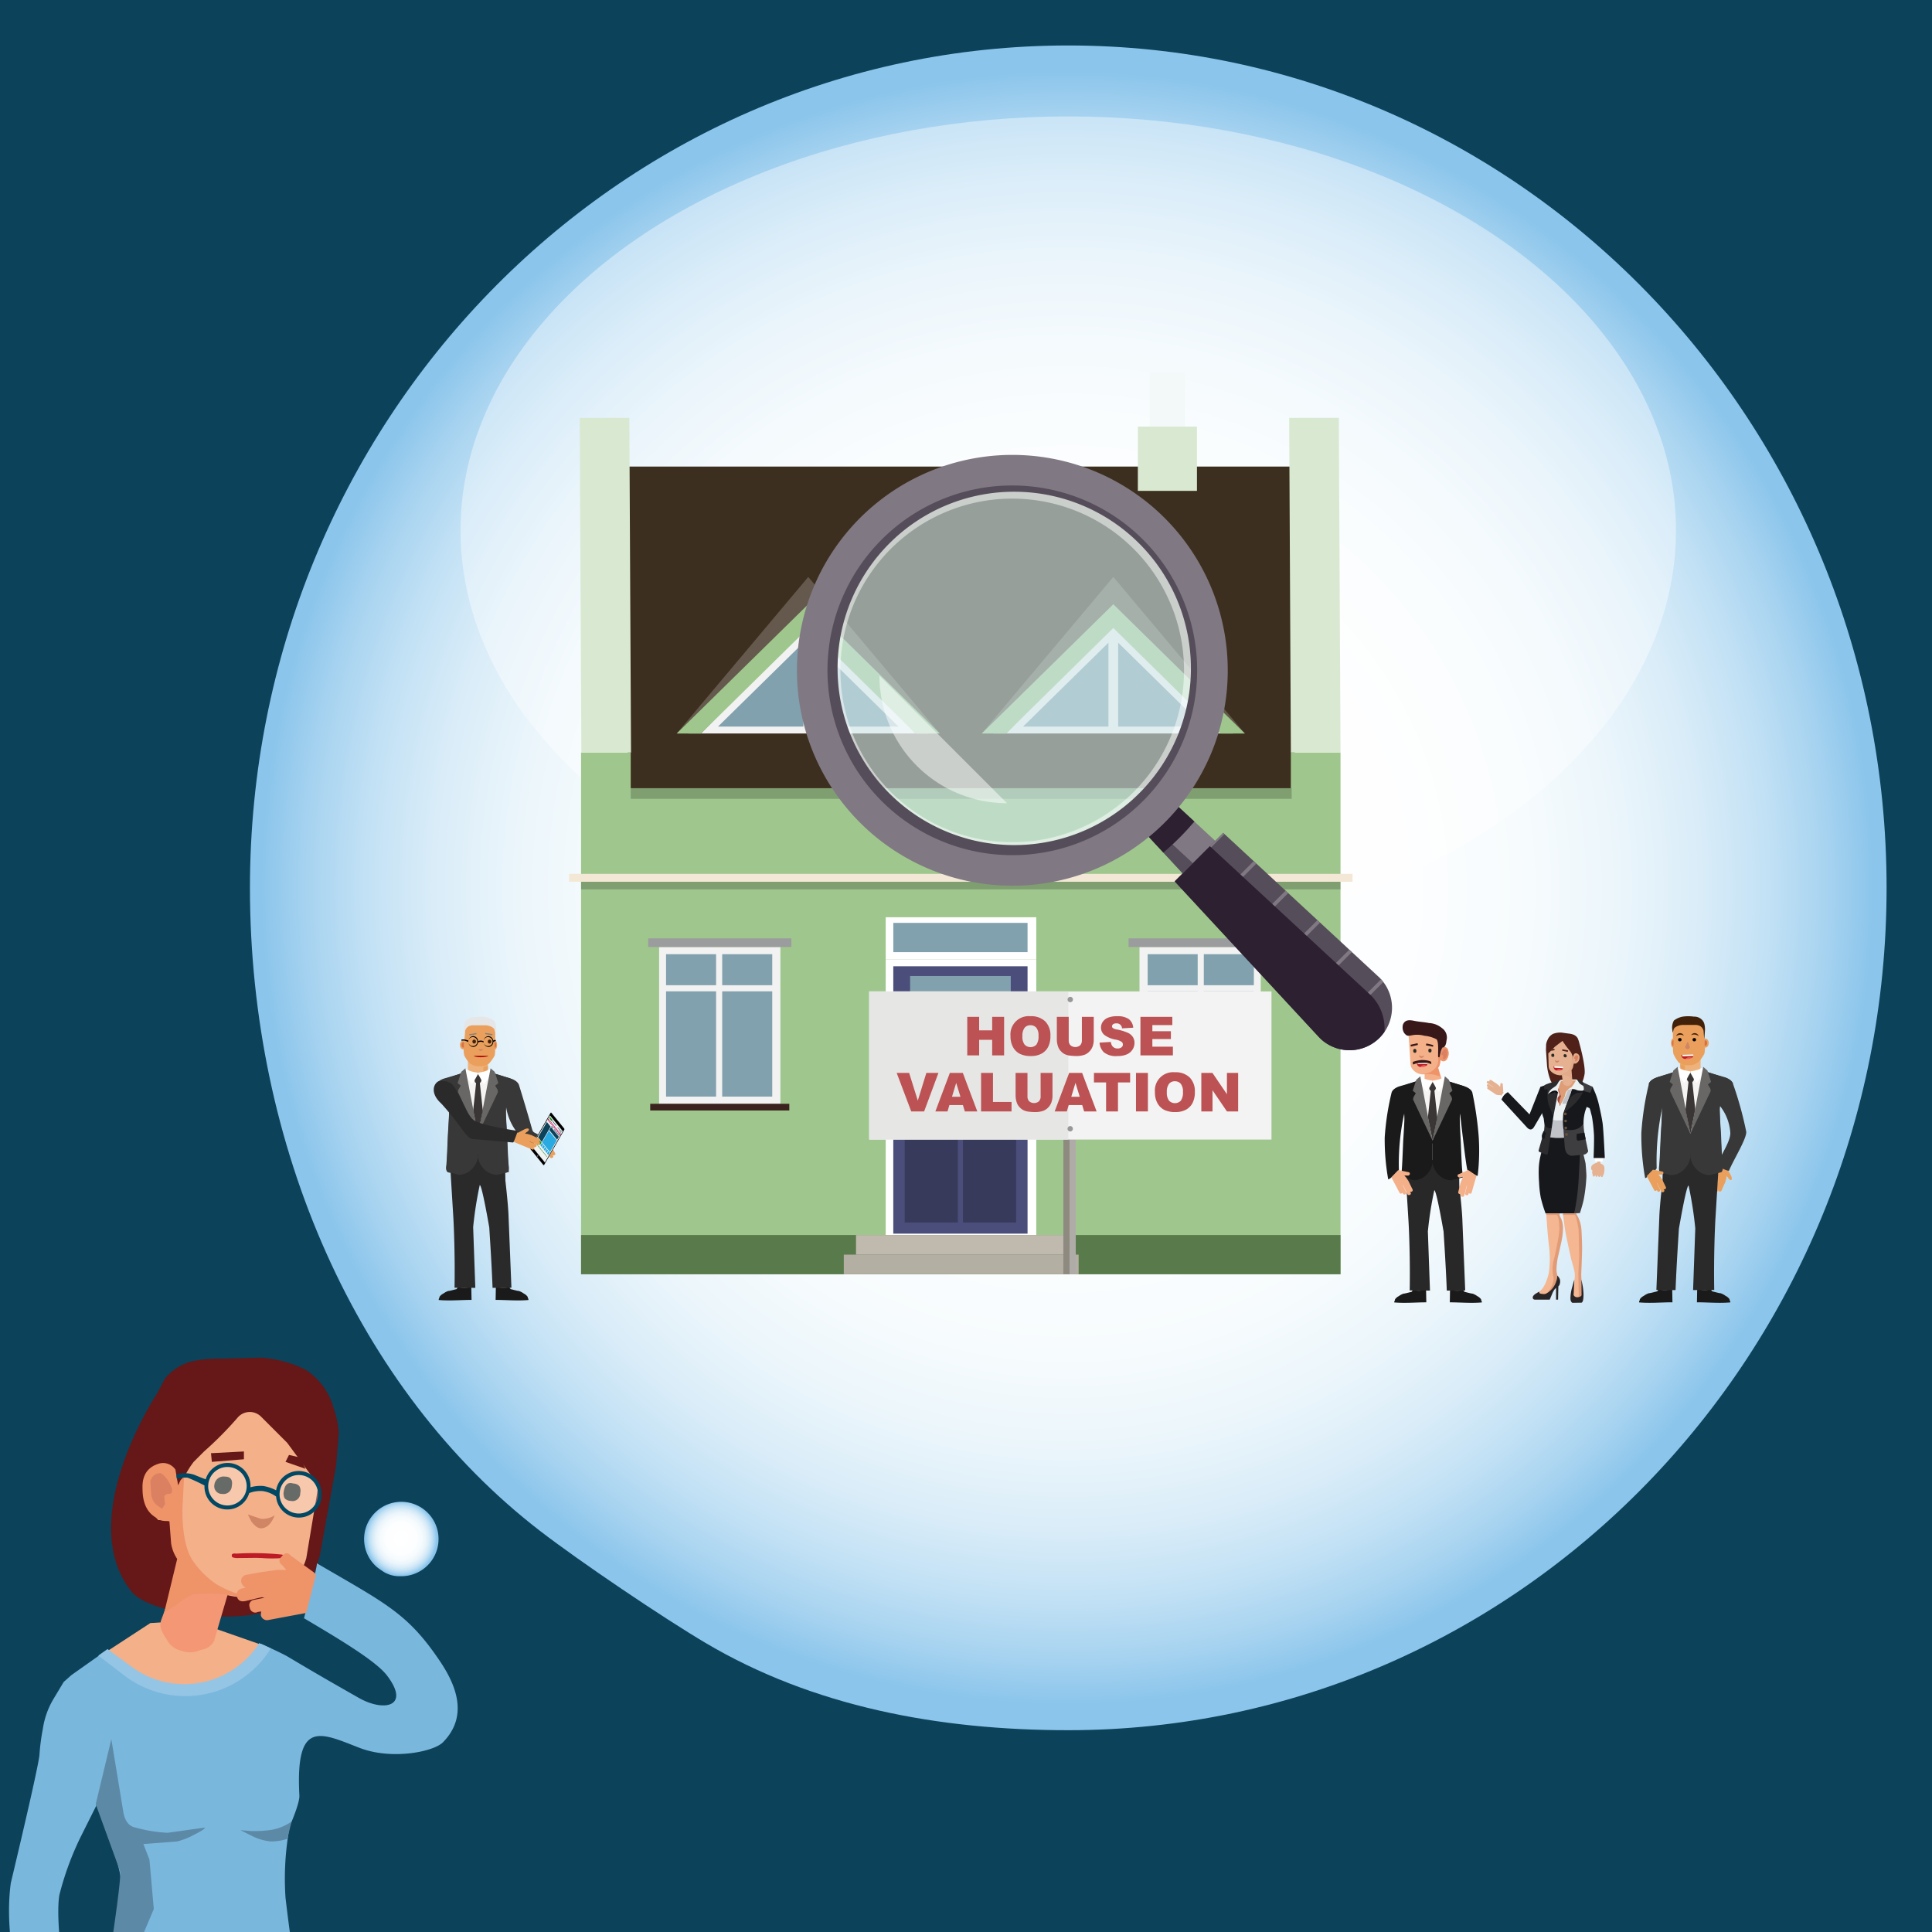 <svg xmlns="http://www.w3.org/2000/svg" xmlns:xlink="http://www.w3.org/1999/xlink" width="300" height="300" viewBox="0 0 300 300"><defs><style>.cls-1{fill:#0c425a;}.cls-2{fill:url(#radial-gradient);}.cls-3{fill:url(#radial-gradient-2);}.cls-11,.cls-29,.cls-4,.cls-92{fill:#fff;}.cls-4{opacity:0.4;}.cls-5{fill:#3d2f1f;}.cls-10,.cls-16,.cls-17,.cls-22,.cls-23,.cls-24,.cls-5,.cls-6,.cls-8,.cls-9{fill-rule:evenodd;}.cls-6{fill:#9fc78d;}.cls-7{opacity:0.2;}.cls-8{fill:#d9e9d1;}.cls-9{fill:#597a4b;}.cls-10{fill:#f3f9f8;}.cls-12{fill:#4b4e7a;}.cls-13,.cls-24{fill:#81a1ae;}.cls-14{fill:#383a5c;}.cls-15{fill:#c87e2c;}.cls-16{fill:#c0b9ad;}.cls-17{fill:#b4afa3;}.cls-18{fill:#f3e8d5;}.cls-19,.cls-22{fill:#f2f2f2;}.cls-20{fill:#9b9c9d;}.cls-21{fill:#3c221e;}.cls-23{fill:#64594c;}.cls-25{fill:#d2e9eb;opacity:0.6;}.cls-26{fill:#807983;}.cls-27{fill:#564d5a;}.cls-28{fill:#2c2031;}.cls-29{fill-opacity:0.5;}.cls-30{fill:#eaa05c;}.cls-31{fill:#383838;}.cls-32{fill:#535353;}.cls-33{fill:#1a1a1a;}.cls-34{fill:#2a2a2a;}.cls-35{fill:#eeb37d;}.cls-36{fill:url(#radial-gradient-3);}.cls-37{fill:url(#radial-gradient-4);}.cls-38,.cls-40{fill:#ad0505;}.cls-38,.cls-92{opacity:0.3;}.cls-39{fill:gray;}.cls-41{fill:#e6e6e6;}.cls-42{fill:#42210b;}.cls-43{fill:#d08564;}.cls-44{fill:#f5f4f2;}.cls-45{fill:#686765;}.cls-46{fill:#3a3635;}.cls-47{fill:#d1d3d4;}.cls-48{fill:#a7a9ac;}.cls-49{fill:#f1f2f2;}.cls-50{fill:#5b5b5b;}.cls-51{fill:#c91f5f;}.cls-52{fill:#0e9521;}.cls-53{fill:#29abe2;}.cls-54{fill:#11506f;}.cls-55{fill:#8f8a80;}.cls-56{fill:#afaca8;}.cls-57{fill:#f3f3f3;}.cls-58{fill:#e6e6e5;}.cls-59{fill:#989898;}.cls-60{fill:#bc5253;}.cls-61{fill:url(#radial-gradient-5);}.cls-62{fill:url(#radial-gradient-6);}.cls-63{fill:#f55761;}.cls-64{fill:#bd1b25;}.cls-65{fill:#4f2118;}.cls-66{fill:#e5b191;}.cls-67{fill:#16181c;}.cls-68{fill:#ecf2f2;}.cls-69{fill:#c0c4c8;}.cls-70{fill:#2c2c2e;}.cls-71{fill:#3e3e40;}.cls-72{fill:#0d0e16;}.cls-73{fill:#de9d75;}.cls-74{fill:#a74b3f;}.cls-75{fill:#685236;}.cls-76{fill:#f4b792;}.cls-77{fill:#e19b77;}.cls-78{fill:#292526;}.cls-79{fill:#e1aa8a;}.cls-80{fill:#db8061;}.cls-81{fill:#272c26;}.cls-82{fill:#282828;}.cls-83{fill:#f4b089;}.cls-84{fill:url(#radial-gradient-7);}.cls-85{fill:#ef9369;}.cls-86{fill:#381818;}.cls-87{fill:#661717;}.cls-88{fill:#7ab7dd;}.cls-89{fill:#5c89a6;}.cls-90{fill:#f49774;}.cls-91{fill:#95c5e4;}.cls-93{fill:#004863;}</style><radialGradient id="radial-gradient" cx="271.454" cy="238.793" r="7.955" gradientTransform="translate(-126.648 65.282) scale(0.696 0.727)" gradientUnits="userSpaceOnUse"><stop offset="0" stop-color="#fff"/><stop offset="0.415" stop-color="#fdfeff"/><stop offset="0.576" stop-color="#f6fbfd"/><stop offset="0.692" stop-color="#eaf5fb"/><stop offset="0.787" stop-color="#d9ecf8"/><stop offset="0.87" stop-color="#c2e1f5"/><stop offset="0.942" stop-color="#a7d3f0"/><stop offset="1" stop-color="#8bc5eb"/></radialGradient><radialGradient id="radial-gradient-2" cx="-830.819" cy="113.039" r="207.027" gradientTransform="translate(668.342 68.585) scale(0.605 0.613)" xlink:href="#radial-gradient"/><radialGradient id="radial-gradient-3" cx="-293.167" cy="166.836" r="1.948" gradientTransform="matrix(-1, 0, 0, 1, -217.612, 0)" gradientUnits="userSpaceOnUse"><stop offset="0" stop-color="#fff"/><stop offset="1" stop-color="#8bc4eb"/></radialGradient><radialGradient id="radial-gradient-4" cx="-619.747" cy="166.836" r="1.948" gradientTransform="translate(692.616)" xlink:href="#radial-gradient-3"/><radialGradient id="radial-gradient-5" cx="-2098.533" cy="166.628" r="1.98" gradientTransform="translate(2359.66)" xlink:href="#radial-gradient-3"/><radialGradient id="radial-gradient-6" cx="1185.575" cy="166.628" r="1.98" gradientTransform="matrix(-1, 0, 0, 1, 1449.432, 0)" xlink:href="#radial-gradient-3"/><radialGradient id="radial-gradient-7" cx="-1038.868" cy="162.208" r="0.001" gradientTransform="matrix(-0.882, 0, 0, 1, -691.561, 0)" gradientUnits="userSpaceOnUse"><stop offset="0" stop-color="#8a5e3c"/><stop offset="1" stop-color="#754d29"/></radialGradient></defs><g id="back"><rect class="cls-1" x="-9.187" y="-10.176" width="320.352" height="320.352"/></g><g id="text"><path class="cls-2" d="M59.672,244.136a4.714,4.714,0,0,0,2.487.616,5.777,5.777,0,1,0-3.628-1.412C58.809,243.56,59.38,243.958,59.672,244.136Z"/><path class="cls-3" d="M109.598,255.137c16.631,9.836,36.067,13.527,56.282,13.527,70.178,0,127.068-58.562,127.068-130.802S236.058,7.061,165.88,7.061,38.812,65.623,38.812,137.863c0,40.01,16.589,77.892,44.966,99.796C90.056,242.505,102.993,251.231,109.598,255.137Z"/><ellipse class="cls-4" cx="165.88" cy="82.354" rx="94.368" ry="64.279"/><polygon class="cls-5" points="201.11 122.885 97.521 122.885 97.257 72.45 200.715 72.45 201.11 122.885 201.11 122.885"/><polygon class="cls-6" points="208.155 168.673 208.155 116.856 200.445 116.856 200.445 122.391 97.939 122.391 97.939 116.856 90.227 116.856 90.227 197.866 208.155 197.866 208.155 168.673"/><rect class="cls-7" x="97.939" y="122.391" width="102.636" height="1.65"/><polygon class="cls-8" points="208.155 116.856 200.445 116.856 200.184 64.885 207.893 64.885 208.155 116.856 208.155 116.856"/><polygon class="cls-8" points="97.984 116.856 90.273 116.856 90.012 64.885 97.723 64.885 97.984 116.856 97.984 116.856"/><polygon class="cls-9" points="208.155 197.866 208.155 191.774 90.227 191.774 90.227 197.866 208.155 197.866 208.155 197.866"/><polygon class="cls-8" points="185.863 66.238 176.687 66.238 176.687 76.222 185.863 76.222 185.863 66.238 185.863 66.238"/><polygon class="cls-10" points="184.026 57.874 178.523 57.874 178.523 66.239 184.026 66.239 184.026 57.874 184.026 57.874"/><rect class="cls-11" x="137.532" y="142.43" width="23.379" height="6.561"/><rect class="cls-11" x="137.532" y="148.991" width="23.379" height="42.783"/><g id="Symbol_9_0_Layer2_0_MEMBER_8_MEMBER_12_MEMBER_0_FILL" data-name="Symbol 9 0 Layer2 0 MEMBER 8 MEMBER 12 MEMBER 0 FILL"><path class="cls-12" d="M138.71,150.043H159.557V191.56H138.71Z"/></g><g id="Symbol_9_0_Layer2_0_MEMBER_8_MEMBER_12_MEMBER_1_MEMBER_1_FILL" data-name="Symbol 9 0 Layer2 0 MEMBER 8 MEMBER 12 MEMBER 1 MEMBER 1 FILL"><path class="cls-13" d="M147.909,156.536v12.177h-6.59V156.536Z"/></g><g id="Symbol_9_0_Layer2_0_MEMBER_8_MEMBER_12_MEMBER_1_MEMBER_1_FILL-2" data-name="Symbol 9 0 Layer2 0 MEMBER 8 MEMBER 12 MEMBER 1 MEMBER 1 FILL"><path class="cls-13" d="M156.949,156.536v12.177h-6.59V156.536Z"/></g><g id="Symbol_9_0_Layer2_0_MEMBER_8_MEMBER_12_MEMBER_2_MEMBER_0_FILL" data-name="Symbol 9 0 Layer2 0 MEMBER 8 MEMBER 12 MEMBER 2 MEMBER 0 FILL"><path class="cls-14" d="M149.524,189.823V175.641h8.261v14.181Z"/></g><g id="Symbol_9_0_Layer2_0_MEMBER_8_MEMBER_12_MEMBER_2_MEMBER_1_FILL" data-name="Symbol 9 0 Layer2 0 MEMBER 8 MEMBER 12 MEMBER 2 MEMBER 1 FILL"><path class="cls-14" d="M140.483,189.823V175.641h8.261v14.181Z"/></g><g id="Symbol_9_0_Layer2_0_MEMBER_8_MEMBER_12_MEMBER_2_MEMBER_1_FILL-2" data-name="Symbol 9 0 Layer2 0 MEMBER 8 MEMBER 12 MEMBER 2 MEMBER 1 FILL"><path class="cls-14" d="M140.484,174.49v-3.687h17.301V174.49Z"/></g><g id="Symbol_9_0_Layer2_0_MEMBER_8_MEMBER_12_MEMBER_2_MEMBER_1_FILL-3" data-name="Symbol 9 0 Layer2 0 MEMBER 8 MEMBER 12 MEMBER 2 MEMBER 1 FILL"><path class="cls-13" d="M141.32,154.937v-3.381h15.63v3.381Z"/></g><g id="Symbol_9_0_Layer2_0_MEMBER_8_MEMBER_13_FILL" data-name="Symbol 9 0 Layer2 0 MEMBER 8 MEMBER 13 FILL"><path class="cls-15" d="M139.987,172.592a1.487,1.487,0,0,1,.496-1.135,1.627,1.627,0,0,1,2.34,0,1.487,1.487,0,0,1,.496,1.135,1.527,1.527,0,0,1-.496,1.17,1.6,1.6,0,0,1-1.17.496,1.695,1.695,0,0,1-1.666-1.666Z"/></g><g id="Symbol_9_0_Layer2_0_MEMBER_8_MEMBER_12_MEMBER_2_MEMBER_1_FILL-4" data-name="Symbol 9 0 Layer2 0 MEMBER 8 MEMBER 12 MEMBER 2 MEMBER 1 FILL"><path class="cls-13" d="M138.712,147.849v-4.544h20.846v4.544Z"/></g><polygon class="cls-16" points="165.538 194.82 165.538 191.774 132.922 191.774 132.922 194.82 165.538 194.82 165.538 194.82"/><polygon class="cls-17" points="167.491 197.866 167.491 194.82 131.023 194.82 131.023 197.866 136.454 197.866 167.491 197.866 167.491 197.866"/><rect class="cls-18" x="88.358" y="135.691" width="121.665" height="1.228"/><rect class="cls-7" x="90.227" y="136.92" width="117.927" height="1.186"/><rect class="cls-19" x="102.349" y="147.053" width="18.831" height="24.342"/><rect class="cls-13" x="112.144" y="153.934" width="7.769" height="16.344"/><rect class="cls-13" x="112.144" y="148.169" width="7.769" height="4.816"/><rect class="cls-13" x="103.424" y="153.934" width="7.769" height="16.344"/><rect class="cls-13" x="103.424" y="148.169" width="7.769" height="4.816"/><rect class="cls-20" x="100.647" y="145.71" width="22.235" height="1.343"/><rect class="cls-21" x="100.964" y="171.395" width="21.601" height="1.04"/><rect class="cls-19" x="176.941" y="147.053" width="18.831" height="24.342" transform="translate(372.713 318.447) rotate(180)"/><rect class="cls-13" x="178.208" y="153.934" width="7.769" height="16.344"/><rect class="cls-13" x="178.208" y="148.169" width="7.769" height="4.816"/><rect class="cls-13" x="186.928" y="153.934" width="7.769" height="16.344"/><rect class="cls-13" x="186.928" y="148.169" width="7.769" height="4.816"/><rect class="cls-20" x="175.239" y="145.71" width="22.235" height="1.343" transform="translate(372.713 292.763) rotate(180)"/><rect class="cls-21" x="175.556" y="171.395" width="21.601" height="1.04" transform="translate(372.713 343.829) rotate(180)"/><polygon class="cls-22" points="106.88 113.898 125.506 95.598 144.133 113.898 106.88 113.898"/><polygon class="cls-23" points="125.506 96.582 142.158 113.898 145.933 113.898 125.506 89.586 105.08 113.898 108.855 113.898 125.506 96.582"/><polygon class="cls-6" points="125.506 97.512 142.158 113.898 145.933 113.898 125.506 93.829 105.08 113.898 108.855 113.898 125.506 97.512"/><polygon class="cls-24" points="126.262 99.796 126.262 112.825 139.523 112.825 126.262 99.796"/><polygon class="cls-24" points="124.751 99.796 111.49 112.825 124.751 112.825 124.751 99.796"/><polygon class="cls-22" points="154.249 113.898 172.876 95.598 191.503 113.898 154.249 113.898"/><polygon class="cls-23" points="172.876 96.582 189.527 113.898 193.302 113.898 172.876 89.586 152.449 113.898 156.224 113.898 172.876 96.582"/><polygon class="cls-6" points="172.876 97.512 189.527 113.898 193.302 113.898 172.876 93.829 152.449 113.898 156.224 113.898 172.876 97.512"/><polygon class="cls-24" points="173.631 99.796 173.631 112.825 186.892 112.825 173.631 99.796"/><polygon class="cls-24" points="172.12 99.796 158.859 112.825 172.12 112.825 172.12 99.796"/><circle class="cls-25" cx="157.179" cy="104.102" r="30.483"/><path class="cls-26" d="M193.78,140.703v0a3.841,3.841,0,0,1-5.433,0l-13.104-14.148,4.389-4.389L193.78,135.27A3.841,3.841,0,0,1,193.78,140.703Z"/><path class="cls-27" d="M176.258,125.726l-.925.925,13.015,14.052a3.832,3.832,0,0,0,3.171,1.095,3.829,3.829,0,0,0-1.113-2.968Z"/><path class="cls-28" d="M180.648,132.39c.858-.734,1.696-1.5,2.508-2.312s1.578-1.65,2.312-2.508l-5.253-4.865-4.432,4.432Z"/><path class="cls-29" d="M135.195,82.118a31.09,31.09,0,1,0,43.968,0A31.09,31.09,0,0,0,135.195,82.118Zm40.847,40.847a26.677,26.677,0,1,1,0-37.726A26.676,26.676,0,0,1,176.042,122.965Z"/><path class="cls-27" d="M180.084,126.409a31.971,31.971,0,1,1,9.379-22.607A31.886,31.886,0,0,1,180.084,126.409ZM138.08,84.404a27.434,27.434,0,1,0,19.398-8.048A27.358,27.358,0,0,0,138.08,84.404Z"/><path class="cls-26" d="M180.831,127.754a33.449,33.449,0,1,1,9.813-23.652A33.361,33.361,0,0,1,180.831,127.754ZM136.883,83.806a28.702,28.702,0,1,0,20.295-8.42A28.623,28.623,0,0,0,136.883,83.806Z"/><path class="cls-27" d="M214.22,161.143h0a6.594,6.594,0,0,1-9.325,0l-22.493-24.284,7.534-7.534L214.22,151.818A6.594,6.594,0,0,1,214.22,161.143Z"/><polygon class="cls-26" points="189.935 129.325 182.402 136.858 182.59 137.062 190.139 129.513 189.935 129.325"/><polygon class="cls-26" points="195.086 134.095 194.678 133.718 186.795 141.601 187.172 142.008 195.086 134.095"/><polygon class="cls-26" points="200.032 138.677 199.625 138.299 191.376 146.548 191.754 146.955 200.032 138.677"/><polygon class="cls-26" points="204.978 143.258 204.571 142.881 195.958 151.494 196.335 151.902 204.978 143.258"/><polygon class="cls-26" points="209.925 147.84 209.518 147.463 200.54 156.441 200.917 156.848 209.925 147.84"/><path class="cls-26" d="M205.57,161.723l9.231-9.231c-.112-.147-.231-.288-.357-.427l-9.301,9.301C205.281,161.492,205.423,161.612,205.57,161.723Z"/><path class="cls-28" d="M212.869,154.55l-25.001-23.157-5.466,5.466,22.493,24.284a6.569,6.569,0,0,0,10.077-.909A7.242,7.242,0,0,0,212.869,154.55Z"/><path class="cls-29" d="M156.37,124.72l-19.809-19.809A19.809,19.809,0,0,0,156.37,124.72Z"/><g id="Symbol_9ashasd_0_Layer2_0_MEMBER_16_MEMBER_82_FILL" data-name="Symbol 9ashasd 0 Layer2 0 MEMBER 16 MEMBER 82 FILL"><path class="cls-30" d="M85.748,179.782a.26.26,0,0,1-.358-.074l-.551-1-.009-.032-.085-.064.468.866q.096.183-.145.286t-.338-.08l-.053-.108a.24.24,0,0,1-.132.09q-.237.119-.338-.08l-1.084-1.778,1.071-.913q.033-.044.046.004l.083-.023,1.393.152q.273.011.219.219-.003.071-.119.138a.234.234,0,0,1-.183.069l-.532.027.27.239.216.289.065.069.551,1.001q.097.183-.14.302a.379.379,0,0,1-.248,0l.078.118Q85.989,179.68,85.748,179.782Z"/></g><path class="cls-31" d="M80.587,168.487c-.235-.663-1.224-.953-1.224-.953l-5.241-1.547-5.145,1.547s-.988.29-1.224.953a34.141,34.141,0,0,0,1.95,3.437c.144-.116-.115,4.314-.117,4.36-.088,2.219-.172,4.182-.239,4.722-.074.604-.049,1.09.559,1.09l.538.129h7.451l.538-.129c.608,0,.633-.486.559-1.09-.066-.54-.151-2.503-.239-4.722-.002-.046-.317-4.558-.172-4.442a8.588,8.588,0,0,0,4.493,6.329c.187.1,1.335-1.495,1.163-1.606-1.438-.929-1.415-.493-1.68-1.451C81.874,172.648,80.638,168.631,80.587,168.487Z"/><g id="Symbol_9ashasd_0_Layer2_0_MEMBER_16_MEMBER_40_FILL" data-name="Symbol 9ashasd 0 Layer2 0 MEMBER 16 MEMBER 40 FILL"><path class="cls-32" d="M77.018,198.674l.113,1.44,1.665-.022.135-1.395Z"/></g><path class="cls-33" d="M76.966,201.542c.013-.611.019-1.21.034-1.814.104.044.277.123.371.159a2.33,2.33,0,0,0,.969.125,1.76,1.76,0,0,0,.682-.202,3.89,3.89,0,0,1,.263.363c.375.091.767.203,1.139.274.074.014.111.007.173.022a2.839,2.839,0,0,1,.745.398,1.525,1.525,0,0,1,.583.49c.054.094-.007.155.062.224.01.01.01-.003.011,0a.945.945,0,0,1,.067.282c-1.724.155-3.373-.012-5.105-.015.002-.068.003-.254.004-.296S76.966,201.543,76.966,201.542Z"/><g id="Symbol_9ashasd_0_Layer2_0_MEMBER_16_MEMBER_40_FILL-2" data-name="Symbol 9ashasd 0 Layer2 0 MEMBER 16 MEMBER 40 FILL"><path class="cls-32" d="M73.162,198.674l-.113,1.44-1.665-.022-.135-1.395Z"/></g><path class="cls-33" d="M73.215,201.542c-.013-.611-.019-1.21-.034-1.814-.104.044-.277.123-.37.159a2.33,2.33,0,0,1-.969.125,1.76,1.76,0,0,1-.682-.202,3.872,3.872,0,0,0-.263.363c-.375.091-.767.203-1.139.274-.074.014-.111.007-.173.022a2.839,2.839,0,0,0-.745.398,1.525,1.525,0,0,0-.583.49c-.054.094.007.155-.062.224-.01.01-.01-.003-.011,0a.945.945,0,0,0-.067.282c1.724.155,3.373-.012,5.105-.015-.002-.068-.003-.254-.004-.296S73.215,201.543,73.215,201.542Z"/><g id="Symbol_9ashasd_0_Layer2_0_MEMBER_16_MEMBER_41_FILL" data-name="Symbol 9ashasd 0 Layer2 0 MEMBER 16 MEMBER 41 FILL"><path class="cls-34" d="M69.806,179.446l.594,9.692c.075,1.305.269,5.861.181,10.818l3.226.022-.335-9.424a57.716,57.716,0,0,1,1.024-6.54c.345-.045,1.478,6.6,1.478,6.6.03.63.362,5.319.51,9.364l2.93-.022-.446-11.044c-.015-.735-.148-2.574-.493-5.589l-.064-4.333c-1.095.33-3.468.135-4.758.225a5.965,5.965,0,0,1-2.227-.225Z"/></g><path class="cls-31" d="M67.708,168.436c.235-.663,1.223-.953,1.223-.953l5.239-1.546,5.144,1.546s.988.29,1.223.953a34.163,34.163,0,0,1-1.95,3.436c-.144-.116.115,4.313.117,4.359.088,2.218.172,4.18.238,4.72.074.603.049,1.089-.559,1.089l-.537.129-3.724-5.69-3.724,5.69-.537-.129c-.608,0-.633-.486-.559-1.089.066-.54.151-2.502.239-4.72.002-.046.317-4.557.172-4.441A31.865,31.865,0,0,1,67.708,168.436Z"/><path class="cls-35" d="M72.665,166.567h0a1.967,1.967,0,0,0,3.095,0h0v-2.614H72.665Z"/><path class="cls-30" d="M75.76,166.567l-.331.254a.66.66,0,0,1-.061.042l-.329.198.015-1.351.706-.257Z"/><path class="cls-36" d="M75.76,165.973s.72.272.795.802-1.452,1.891-1.452,1.891l-.437-1.397s1.095-.376,1.095-.936Z"/><path class="cls-37" d="M72.663,165.973s-.72.272-.795.802,1.453,1.891,1.453,1.891l.437-1.397s-1.095-.376-1.095-.936Z"/><path class="cls-30" d="M71.613,161.71h0a.374.374,0,0,1,.273-.131h.204l-.008.189-.052,1.163h-.144c-.255,0-.463-.303-.463-.676A.806.806,0,0,1,71.613,161.71Z"/><path class="cls-30" d="M72.094,163.909a6.461,6.461,0,0,0,.761,1.127,2.61,2.61,0,0,0,1.122.53h.956a1.999,1.999,0,0,0,.994-.413,6.837,6.837,0,0,0,.888-1.244,4.453,4.453,0,0,0,.062-1.038l.039-3.683-4.656-.245-.268,3.943A4.314,4.314,0,0,0,72.094,163.909Z"/><path class="cls-38" d="M71.951,161.834a.239.239,0,0,0-.182.095.512.512,0,0,0-.105.325h0c0,.232.129.42.287.42h.089l.032-.723.005-.118Z"/><path class="cls-30" d="M77.069,161.71h0c-.046-.082-.102-.131-.163-.131h-.122l.005.189.031,1.163h.086c.152,0,.276-.303.276-.676A1.18,1.18,0,0,0,77.069,161.71Z"/><path class="cls-38" d="M76.867,161.834c.041,0,.079.036.109.095a.765.765,0,0,1,.063.325h0c0,.232-.077.42-.172.42h-.053l-.019-.723-.003-.118Z"/><polygon class="cls-39" points="72.889 160.781 73.991 160.588 73.965 160.405 72.862 160.598 72.889 160.781"/><polygon class="cls-39" points="76.442 160.764 75.34 160.571 75.366 160.388 76.469 160.581 76.442 160.764"/><path class="cls-40" d="M74.712,164.168c-.833.01-1.353-.192-.991-.228.526-.001.897.001,1.984.003C76.065,163.967,75.406,164.168,74.712,164.168Z"/><path class="cls-41" d="M76.74,158.543a2.187,2.187,0,0,1,.237,1.449l-.053.42-.116-.378c-.014-.247-.18-.446-.576-.63a2.299,2.299,0,0,0-.842-.195H73.438a1.523,1.523,0,0,0-.729.19,1.167,1.167,0,0,0-.49.696l-.121,1.639-.108-1.78c0-1.129.338-1.419.573-1.634a1.646,1.646,0,0,1,1.134-.377h0a5.96,5.96,0,0,1,1.72.004A3.135,3.135,0,0,1,76.74,158.543Z"/><path d="M76.952,161.488c-.067-.034-.048-.029-.267.043-.157.052-.029.024-.103.044a.781.781,0,0,0-.737-.684.798.798,0,0,0-.757.792,1.253,1.253,0,0,0-.439-.104,1.127,1.127,0,0,0-.412.098.797.797,0,0,0-.756-.786.781.781,0,0,0-.736.682c-.076-.021-.223-.062-.377-.113a1.639,1.639,0,0,0-.704-.035c-.067.035,0,.18,0,.18a3.01,3.01,0,0,1,.485-.018,5.35,5.35,0,0,1,.579.212.795.795,0,0,0,.753.775.781.781,0,0,0,.737-.684.938.938,0,0,1,.431-.127.918.918,0,0,1,.462.142.779.779,0,0,0,.734.668.795.795,0,0,0,.753-.772,1.665,1.665,0,0,1,.306-.145c.122-.021.048.01.048.01S77.019,161.523,76.952,161.488Zm-3.471.942a.699.699,0,1,1,.634-.696A.668.668,0,0,1,73.481,162.43Zm2.364,0a.699.699,0,1,1,.633-.696A.668.668,0,0,1,75.845,162.43Z"/><ellipse class="cls-42" cx="73.632" cy="161.733" rx="0.279" ry="0.306"/><ellipse class="cls-42" cx="76.02" cy="161.733" rx="0.279" ry="0.306"/><g id="Symbol_1_Newcz_0_Layer2_2_MEMBER_4_MEMBER_0_MEMBER_0_MEMBER_0_FILL" data-name="Symbol 1   Newcz 0 Layer2 2 MEMBER 4 MEMBER 0 MEMBER 0 MEMBER 0 FILL"><path class="cls-43" d="M74.364,163.027a.361.361,0,0,0,.281.16q.27.004.402-.365a.487.487,0,0,1-.398.095l-.271-.026-.092-.038Z"/></g><path class="cls-31" d="M79.031,181.975s-.789-5.195-.779-5.593a60.368,60.368,0,0,1,1.002-8.918l-2.851-.896L74.22,176.117v3.572a3.431,3.431,0,0,0,1.256,2.123,2.834,2.834,0,0,0,1.727.614Z"/><polygon class="cls-44" points="74.22 166.695 74.22 176.117 76.897 166.949 75.882 166.352 74.22 166.695"/><path class="cls-11" d="M75.162,168.364s1.312-1.803,1.287-1.825-.432-.531-.432-.531a3.173,3.173,0,0,1-.753.354,8.815,8.815,0,0,1-1.044.21,6.571,6.571,0,0,0,.392.951C74.798,167.845,75.162,168.364,75.162,168.364Z"/><path class="cls-45" d="M74.22,176.117l3.101-6.525a2.772,2.772,0,0,0-.051-.365c-.025-.066-.381-.652-.381-.652l.491-.387-.559-1.747-.643-.553Z"/><path class="cls-31" d="M69.408,181.918s.779-5.138.779-5.536-.948-8.889-.948-8.889l2.786-.972L74.22,176.117v3.572a3.431,3.431,0,0,1-1.256,2.123,2.833,2.833,0,0,1-1.727.614Z"/><polygon class="cls-44" points="74.22 166.695 74.22 176.117 71.542 166.949 72.557 166.352 74.22 166.695"/><path class="cls-11" d="M73.277,168.364s-1.312-1.803-1.287-1.825.432-.531.432-.531a3.173,3.173,0,0,0,.753.354,8.815,8.815,0,0,0,1.044.21,6.571,6.571,0,0,1-.392.951C73.641,167.845,73.277,168.364,73.277,168.364Z"/><path class="cls-46" d="M73.929,168.182s-.136-.031-.212-.254a.56.56,0,0,1-.025-.194l.528-.94a6.022,6.022,0,0,1,.528.94c.008.031.001.059-.025.127a.804.804,0,0,1-.212.321l.457,4.263L74.22,176.117l-.748-3.672Z"/><path class="cls-45" d="M74.22,176.117l-3.101-6.525a2.772,2.772,0,0,1,.051-.365c.025-.066.381-.652.381-.652l-.491-.387.559-1.747.643-.553Z"/><path class="cls-47" d="M85.471,172.791l-3.122,5.447a.227.227,0,0,0,.003.237l2.002,2.46c.045.055.117.039.16-.036l3.122-5.446a.227.227,0,0,0-.003-.237l-2.002-2.46C85.586,172.699,85.514,172.715,85.471,172.791Z"/><path d="M87.604,175.242l-1.986-2.44c-.039-.048-.102-.034-.139.032L82.379,178.24a.198.198,0,0,0,.003.206l1.986,2.44c.039.048.102.034.139-.032l3.099-5.407A.198.198,0,0,0,87.604,175.242Z"/><polygon class="cls-48" points="85.383 173.178 82.594 178.043 84.609 180.519 87.398 175.653 85.383 173.178"/><polygon class="cls-49" points="87.359 175.666 85.381 173.236 82.633 178.03 84.611 180.46 87.359 175.666"/><ellipse class="cls-50" cx="83.484" cy="179.477" rx="0.164" ry="0.099" transform="translate(-111.672 212.579) rotate(-74.681)"/><polygon class="cls-51" points="85.129 173.668 87.11 176.101 86.989 176.313 85.008 173.879 85.129 173.668"/><polygon class="cls-11" points="85.153 173.935 85.317 174.136 85.356 174.069 85.192 173.868 85.153 173.935"/><polygon class="cls-11" points="86.834 176 86.918 176.104 86.957 176.036 86.873 175.933 86.834 176"/><polygon class="cls-11" points="86.582 175.69 86.802 175.96 86.84 175.892 86.621 175.623 86.582 175.69"/><polygon class="cls-11" points="86.329 175.38 86.549 175.65 86.588 175.582 86.368 175.312 86.329 175.38"/><polygon class="cls-11" points="86.077 175.07 86.297 175.34 86.335 175.272 86.116 175.002 86.077 175.07"/><polygon class="cls-11" points="85.793 174.722 86.044 175.03 86.083 174.962 85.832 174.654 85.793 174.722"/><polygon class="cls-11" points="85.546 174.418 85.761 174.681 85.799 174.614 85.585 174.35 85.546 174.418"/><polygon class="cls-11" points="85.35 174.177 85.513 174.378 85.552 174.31 85.389 174.109 85.35 174.177"/><polygon class="cls-52" points="83.129 177.467 83.293 177.668 83.331 177.6 83.168 177.399 83.129 177.467"/><polygon class="cls-52" points="84.81 179.532 84.894 179.635 84.933 179.567 84.849 179.464 84.81 179.532"/><polygon class="cls-52" points="84.558 179.222 84.777 179.492 84.816 179.424 84.596 179.154 84.558 179.222"/><polygon class="cls-52" points="84.305 178.912 84.525 179.181 84.564 179.114 84.344 178.844 84.305 178.912"/><polygon class="cls-52" points="84.053 178.601 84.272 178.871 84.311 178.804 84.091 178.534 84.053 178.601"/><polygon class="cls-52" points="83.769 178.253 84.02 178.561 84.059 178.493 83.808 178.185 83.769 178.253"/><polygon class="cls-52" points="83.522 177.949 83.736 178.213 83.775 178.145 83.561 177.882 83.522 177.949"/><polygon class="cls-52" points="83.325 177.708 83.489 177.909 83.528 177.841 83.364 177.64 83.325 177.708"/><polygon class="cls-1" points="85.791 174.145 86.349 174.83 86.39 174.758 85.833 174.073 85.791 174.145"/><polygon class="cls-52" points="85.272 173.613 85.691 174.128 85.804 173.932 85.385 173.417 85.272 173.613"/><polygon class="cls-52" points="83.286 177.079 83.868 177.793 84.09 177.406 83.508 176.691 83.286 177.079"/><polygon class="cls-1" points="86.008 175.399 86.83 176.409 86.872 176.337 86.05 175.327 86.008 175.399"/><polygon class="cls-1" points="85.608 174.908 85.895 175.26 85.937 175.188 85.65 174.836 85.608 174.908"/><polygon class="cls-1" points="85.283 175.475 86.505 176.977 86.774 176.507 85.552 175.006 85.283 175.475"/><polygon class="cls-53" points="84.185 177.39 85.407 178.892 86.447 177.077 85.225 175.576 84.185 177.39"/><polygon class="cls-1" points="83.548 176.607 84.134 177.328 85.501 174.944 84.914 174.223 83.548 176.607"/><path class="cls-54" d="M87.155,175.749h0m0,0,0,0v0h0m.044-.21v0l0,0v0l0,0h0m-.121-.031h0l0,0h0l0,0,0,0,0,0,0,0,0,0,0,0h0l0,0,0,0,.001,0,.001,0,.001,0,.001,0,0,0,0,0,0,0,0,0,.001,0,.001,0,.001,0,0,0h-.001v0h0l0,0,0,0h-.001l-.001,0H87.08l-.002-.001-.001-.001-.001-.001,0,0h0l0,0,0,0,0,0,0,0,0,0,0,0,0,0h0l0,0,0,0,0,0,0,0,0,0Zm.001-.002,0,0h.001v0h0l0,0h0v0l0,0,0,0,0,0,0,0,0,0,0,0v0m.117.023,0,0,0,0,0,0,0,0,0,.001v0l0,0,0,0,0,0,0,0v0m0,.001v0l0,0h0l0,0v0m.004.008v0l0,0v0l0,0,0,0h0l0,0h0l0,0v0l0,0,0,0Zm.001,0v0h0v0m0,0h0m-.04.27h0v0l0,0h0l0,0h0v0m.013-.006h0m-.021-.037h0m-.011-.003-.001,0-.001,0,0,0,0,0,.001,0,.001,0h0m-.002,0h0m-.113.107h0l0,0,0,0,0,0,0,0,0,0,0,0h0l0,0,0,0,.001,0m.051-.367,0,.001,0,0,0,0,0,0,0,0,0,0,0,0,0,0,0,0,0,.001,0,.001-.001,0-.001,0-.001,0h-.001v0h0l0,0h0v0h0l0,0h0l0,0h0v0l0,0h0l.001,0,.001.001.002.001.002.001,0,0,0,0,0,0,0,0h0l0,0,0,0v0l0,0h0v0l0,0,0,0,.001,0,.001,0h.001l0,0,0,0,0,0,0,0,0,0,0,0,0,0,0,0,0,0,.001,0h.001l0,0v0h0v0h0l0,0,.002.001.002,0,.002,0,.001,0,.001,0,.002,0,.002,0,.001,0-.001,0-.001,0-.001,0-.001,0h.001l.001,0,.001,0,.001,0,.001,0,.001.001.001,0,0,0,.003,0,.003,0,.003,0h.002l.002,0,.002,0,.002,0,.002,0h-.004l-.004,0-.004,0-.003,0,.001,0,.001,0,.001,0,.001,0v0h0v0l0,0,0,0,0,0h0l.003.001,0,0,.003.001H87.11l0,0,0,0,0,0,0,0,.001,0,.001,0h.001l.003.002.005.003.005.003.003.002.001,0,.001,0,.001,0,.001,0v0l.001,0,.001,0,.002,0,.001,0,.001,0,.001,0,.001,0,0,0h0v0l.003.001.002,0,.003,0,.003.001.001-.001.002,0,.001,0,.001,0,.002.001.001,0h.002l.002,0,.002,0,.005.001.005.001.005.001.005.001.01.002.002,0,0,.002-.002.014-.001.007-.001.007-.001.007-.001.007-.002.015-.002.015-.002.015-.002.015-.001.01-.001.009-.001.01-.001.01,0-.002-.001.007-.002.012-.002.012-.001.007-.001.007,0,.004,0,.004-.001.007,0,.002,0,.002,0,.003-.001.003-.003.018,0,.003,0,.003,0,.003,0,.003,0,0,0,0v0l0,0,0,0,0-.001,0-.001,0-.001-.001-.004-.001-.005-.001-.005-.001-.005-.002-.005-.001-.002,0-.001,0-.001,0,0v0h0l0,0,0,0,0,0h0l0,0h-.001l0,0-.002,0-.002-.001-.003,0-.003-.001,0,0-.007.008-.004.004-.004.004-.004.004-.004.004-.008.009-.008.009-.008.009-.008.008-.003.003-.009.009-.017.016-.018.017-.013.013-.002-.008-.001-.004-.001-.004-.001-.004-.001-.004,0-.001,0-.001,0-.001,0-.001,0,0,0,0,0,0,0,0-.005-.02-.005-.02-.005-.019-.004-.017-.001-.003-.001-.003L87,175.752,87,175.749l0-.001,0-.001,0-.001,0-.001-.004-.018-.005-.019-.005-.019-.005-.019-.004-.017-.001-.005-.001-.001-.007-.005,0,0,0,0,0,0h0v0l0,.002-.001.002,0,.002,0,.002,0,.001,0,.001h0v0l0,0,0,0,0,.001.002.007.003.013.003.013.003.013.003.013.002.008.002.008.002.008.002.008,0-.001.001.002.001.003.001.001.003.015,0,.001,0,.001,0,.001,0,.001h0v0h0v0l0,.001,0,.001,0,.001,0,.001.001.005.001.005.001.005.001.005.001.005.001.005.001.005.001.005.001.003.001.003.001.003.001.003-.001-.002.001.004.001.003.001.002,0,0,.002.007.002.008.002.008.001.007.002.007-.001-.003-.001-.002-.001-.001-.001-.001.001.006.001.006.001.006.001.006,0,.001h0l-.001,0-.001,0,0,0h0l0,0,.002.001.002.001.002.001.002.001.002.001.002.001.001,0h0v0h0l0,0,0,0,.001-.001.002-.002.004-.004.002-.002.002-.002.002-.002.002-.002-.003.003-.002.002-.002.002-.003.003.008-.009.019-.02.025-.026.025-.027.02-.021.01-.01.001.003.003.009.003.008.003.009.003.009,0,0h0l0,0h0l0,0h0l0,0,0,.001,0,0,0,.001,0,0,.001.002,0,.001,0,0v0h0l0,0,.008-.003.005-.002.003-.001.001,0,0,0,0,0,0,0-.001,0-.001,0,0,0,0,0h0l0,0,0,0,.001,0,0-.001.001-.006,0-.001-.001,0-.001,0-.001,0-.001,0v0l0,0h0v0l0,0,0,0h0l.001,0,.001,0,0,0,0,0,.001-.01.003-.022.002-.011.002-.011.002-.011.002-.01.001-.006.001-.006.001-.006.001-.006.001-.006.001-.014.001-.014a.03.03,0,0,0-.001-.009l0,0v0l0,0v0l.006-.026.004-.03.003-.031.002-.03-.002.013-.002.013-.002.013-.002.013.001-.005,0,0,0,0h0l0,0,0-.001v-.001l0-.002,0-.003.001-.002.001-.004.001-.005.001-.004,0-.004V175.56l.001-.005,0,0,0,0,0,0,0,0v0h0v0l0-.003,0-.002,0-.002,0-.003,0-.003,0-.002,0-.001,0,0,.001-.003,0-.003,0-.002,0-.002,0,.001,0,.001,0,0,0,0,0-.001v-.004h0l-.001-.001-.001-.002-.001-.002,0,0,0,0h0v0h0l0,0h-.001l0,0h0l0,0,0,0,0,0,0,0v0l0,0,0,0,0,0-.004-.001.001,0,.001,0,0,0v0l0,0,0,0,0,0,0,0-.004-.001-.004,0-.003,0-.004,0-.001,0,0,0,0,0-.001,0-.004-.001-.004-.002-.004-.001-.003,0,0,0h0l0,0h0v0h0l0,0H87.166l0,0h-.002l-.002-.001-.002-.001-.002,0-.002,0v0h0l0,0,0,0,.001,0,.001,0,0,0,.001,0,.002.001.001.001.001.001.001.001-.003-.001-.004-.001-.004-.001-.003-.001-.002,0h0l0,0h0v0h0v0l0,0,0,0,0,0,0,0v0h0v0h0v0h0l0,0v0l0,0,0,0-.001,0h0v0h0v0l0,0-.001,0-.001,0-.001,0-.004-.001-.007-.003-.007-.003-.004-.001h0l.002.001.004.001.004.002.004.001-.001,0h-.001l-.001,0h0l-.002-.001-.004-.002-.005-.002-.002-.001h-.001l-.001,0-.001,0-.001,0h0v0h0v0l0,0,0,0-.003-.001,0,0,0,0,0,0v0h0v0l0,0v0h0v0l-.002,0-.002,0-.002-.001-.002,0,.001,0-.002,0-.002,0-.002,0-.001,0h0l0,0,.001,0,.001,0,.001,0,.001,0,.001,0,0,0,0,0v0l0,0,0,0,0,0,.001,0,.001,0,0,0v0h0l0,0v0h0v0h0v0l0,0h.001l.001,0,0,0,0,0v0l0,0,0,.001-.001,0-.001,0-.001,0-.002,0-.002,0-.002,0-.002,0,0,0h0v0h0l0,0h0v0h0v0h0l0,0,0,0-.001,0h-.002l-.001-.001,0,0-.001,0h-.002l0,0h0v0h0v0h0v0h0v0l0,0,0,0,0,0-.001,0-.002,0-.001,0-.001,0-.001,0-.002-.001-.002,0-.001-.001-.001,0v0l0,0,.001,0,.001,0-.002,0-.001,0,0,.001m-.033.196.043-.076-.01-.013-.008.013.002-.016a.024.024,0,0,0-.005-.014l-.001,0-.001-.001-.012.02.002.002.001.002a.021.021,0,0,1,.004.018l-.006.015-.021.036Zm.057-.023-.004-.011A.028.028,0,0,1,87.1,175.65l.009-.009.008.004.01.013-.017.03Zm-.009.081.059-.102-.024-.029a.018.018,0,0,0-.018-.008c-.006.001-.013.007-.019.018a.061.061,0,0,0-.01.032.041.041,0,0,0,.01.025l.012.014-.021.037Zm-.082-.165a.035.035,0,0,1,.013-.014.008.008,0,0,1,.011.003.02.02,0,0,1,.004.015.056.056,0,0,1-.007.021.036.036,0,0,1-.013.014.008.008,0,0,1-.011-.003.02.02,0,0,1-.004-.015.055.055,0,0,1,.007-.021m-.022.021a.042.042,0,0,0,.009.031.018.018,0,0,0,.022.007.05.05,0,0,0,.021-.022.086.086,0,0,0,.011-.035.042.042,0,0,0-.009-.031.018.018,0,0,0-.023-.007.051.051,0,0,0-.021.022.083.083,0,0,0-.011.035m-.022-.075a.037.037,0,0,1,.011-.013.007.007,0,0,1,.011.002.021.021,0,0,1,.002.02l-.007.015c-.005.009-.01.013-.015.014l-.007-.004a.018.018,0,0,1-.003-.015.056.056,0,0,1,.007-.02m-.023.022a.035.035,0,0,0,.007.026.012.012,0,0,0,.011.005l.008-.003-.022.039.011.013.06-.105-.01-.013-.006.011.001-.012a.027.027,0,0,0-.006-.016.015.015,0,0,0-.018-.005.047.047,0,0,0-.021.023.086.086,0,0,0-.013.036m-.017-.084a.016.016,0,0,1,.01-.008l.009.004a.017.017,0,0,1,.004.012l-.004.015Zm.011.036c-.004.007-.009.011-.013.011l-.008-.004-.004-.011.001-.008-.011-.013a.051.051,0,0,0-.004.019.042.042,0,0,0,.009.03.021.021,0,0,0,.02.008c.008-.001.016-.009.024-.023a.078.078,0,0,0,.012-.037.042.042,0,0,0-.009-.029.024.024,0,0,0-.012-.008.017.017,0,0,0-.013.003l-.012.012-.009.015.03.037m-.041-.093.001.002a.021.021,0,0,1,.004.018l-.006.015-.021.036.011.013.043-.076-.01-.013-.008.013.002-.016a.024.024,0,0,0-.005-.014l-.001,0-.001-.001-.012.02.002.002m-.056.031c.005.006.009.009.013.008l.008-.008.027-.046.006.007.008-.014-.006-.007.012-.021-.011-.013-.012.021-.007-.008-.008.014.007.008-.023.04-.004.005-.005-.004-.001-.001-.001-.001-.009.015.005.006m-.031-.042a.196.196,0,0,0-.009.035.024.024,0,0,0,.006.017l.002.003.003.003.009-.016-.002-.002-.003-.004-.001-.005.001-.007.002-.005.06-.06-.012-.015-.041.045.024-.066-.011-.014-.029.092m.018-.105c-.003.005-.006.007-.01.007l-.013-.006-.009-.006-.012-.004c-.006.001-.012.005-.017.015a.049.049,0,0,0-.007.032.052.052,0,0,0,.011.026.021.021,0,0,0,.021.01.035.035,0,0,0,.02-.019l-.007-.009-.01.011c-.006.004-.012.002-.018-.005l-.006-.011a.027.027,0,0,1,.002-.023c.003-.006.006-.008.01-.009l.012.004.009.006.014.006c.006,0,.011-.004.016-.013a.057.057,0,0,0,.008-.029.04.04,0,0,0-.009-.026.023.023,0,0,0-.019-.01c-.007,0-.014.006-.02.018l.007.009.01-.01c.005-.003.01-.001.016.006a.025.025,0,0,1,.006.016.032.032,0,0,1-.004.015m-.089-.046a.052.052,0,0,1,.011-.015.01.01,0,0,1,.016.002.023.023,0,0,1,.004.02.075.075,0,0,1-.009.025.045.045,0,0,1-.014.016.009.009,0,0,1-.013-.003.023.023,0,0,1-.004-.021.088.088,0,0,1,.01-.024m-.019.026a.038.038,0,0,0,.008.03.015.015,0,0,0,.019.006.048.048,0,0,0,.021-.022.085.085,0,0,0,.012-.036.038.038,0,0,0-.007-.028.017.017,0,0,0-.018-.006.042.042,0,0,0-.021.022.093.093,0,0,0-.012.035m.043-.105-.007-.008-.059.102.007.008Zm-.083.072.057-.056-.008-.01-.045.047.023-.074-.007-.009-.028.093Zm-.026-.105.009-.011a.009.009,0,0,1,.014.002.022.022,0,0,1,.004.016.047.047,0,0,1-.006.02Zm.017.037a.038.038,0,0,1-.013.015.009.009,0,0,1-.012-.003.024.024,0,0,1-.005-.017l.003-.012-.007-.008-.004.011-.001.012a.04.04,0,0,0,.003.017l.005.008a.016.016,0,0,0,.018.005.045.045,0,0,0,.021-.022.082.082,0,0,0,.011-.035.038.038,0,0,0-.007-.028l-.01-.006a.016.016,0,0,0-.012.002l-.01.01-.01.016.029.036m-.035-.093.001.001a.021.021,0,0,1,.004.016.041.041,0,0,1-.005.017l-.025.043.007.008.043-.074-.006-.008-.007.013.001-.014a.021.021,0,0,0-.004-.014l-.001-.001-.002-.002-.008.013.001.001m-.013-.004-.007.004-.006-.003-.006-.004-.014-.006c-.004,0-.009.003-.013.01a.044.044,0,0,0-.006.022.035.035,0,0,0,.008.023c.006.007.012.01.017.008a.03.03,0,0,0,.015-.014l-.006-.008-.007.007c-.004.002-.008,0-.013-.005l-.005-.011a.019.019,0,0,1,.002-.013l.006-.004.008.004.007.004.011.004a.014.014,0,0,0,.013-.009.041.041,0,0,0,.006-.022.033.033,0,0,0-.007-.02c-.006-.008-.012-.01-.019-.006a.025.025,0,0,0-.01.01l.006.008.006-.006c.003-.001.007,0,.011.005l.004.01-.002.01"/><path class="cls-54" d="M87.155,175.749h0m0,0,0,0v0h0m.044-.21v0l0,0v0l0,0h0m-.121-.031h0l0,0h0l0,0,0,0,0,0,0,0,0,0,0,0h0l0,0,0,0,.001,0,.001,0,.001,0,.001,0,0,0,0,0,0,0,0,0,.001,0,.001,0,.001,0,0,0h-.001v0h0l0,0,0,0h-.001l-.001,0H87.08l-.002-.001-.001-.001-.001-.001,0,0h0l0,0,0,0,0,0,0,0,0,0,0,0,0,0h0l0,0,0,0,0,0,0,0,0,0Zm.001-.002,0,0h.001v0h0l0,0h0v0l0,0,0,0,0,0,0,0,0,0,0,0v0m.117.023,0,0,0,0,0,0,0,0,0,.001v0l0,0,0,0,0,0,0,0v0m0,.001v0l0,0h0l0,0v0m.004.008v0l0,0v0l0,0,0,0h0l0,0h0l0,0v0l0,0,0,0Zm.001,0v0h0v0m0,0h0m-.04.27h0v0l0,0h0l0,0h0v0m.013-.006h0m-.021-.037h0m-.011-.003-.001,0-.001,0,0,0,0,0,.001,0,.001,0h0m-.002,0h0m-.113.107h0l0,0,0,0,0,0,0,0,0,0,0,0h0l0,0,0,0,.001,0m.051-.367,0,.001,0,0,0,0,0,0,0,0,0,0,0,0,0,0,0,0,0,.001,0,.001-.001,0-.001,0-.001,0h-.001v0h0l0,0h0v0h0l0,0h0l0,0h0v0l0,0h0l.001,0,.001.001.002.001.002.001,0,0,0,0,0,0,0,0h0l0,0,0,0v0l0,0h0v0l0,0,0,0,.001,0,.001,0h.001l0,0,0,0,0,0,0,0,0,0,0,0,0,0,0,0,0,0,.001,0h.001l0,0v0h0v0h0l0,0,.002.001.002,0,.002,0,.001,0,.001,0,.002,0,.002,0,.001,0-.001,0-.001,0-.001,0-.001,0h.001l.001,0,.001,0,.001,0,.001,0,.001.001.001,0,0,0,.003,0,.003,0,.003,0h.002l.002,0,.002,0,.002,0,.002,0h-.004l-.004,0-.004,0-.003,0,.001,0,.001,0,.001,0,.001,0v0h0v0l0,0,0,0,0,0h0l.003.001,0,0,.003.001H87.11l0,0,0,0,0,0,0,0,.001,0,.001,0h.001l.003.002.005.003.005.003.003.002.001,0,.001,0,.001,0,.001,0v0l.001,0,.001,0,.002,0,.001,0,.001,0,.001,0,.001,0,0,0h0v0l.003.001.002,0,.003,0,.003.001.001-.001.002,0,.001,0,.001,0,.002.001.001,0h.002l.002,0,.002,0,.005.001.005.001.005.001.005.001.01.002.002,0,0,.002-.002.014-.001.007-.001.007-.001.007-.001.007-.002.015-.002.015-.002.015-.002.015-.001.01-.001.009-.001.01-.001.01,0-.002-.001.007-.002.012-.002.012-.001.007-.001.007,0,.004,0,.004-.001.007,0,.002,0,.002,0,.003-.001.003-.003.018,0,.003,0,.003,0,.003,0,.003,0,0,0,0v0l0,0,0,0,0-.001,0-.001,0-.001-.001-.004-.001-.005-.001-.005-.001-.005-.002-.005-.001-.002,0-.001,0-.001,0,0v0h0l0,0,0,0,0,0h0l0,0h-.001l0,0-.002,0-.002-.001-.003,0-.003-.001,0,0-.007.008-.004.004-.004.004-.004.004-.004.004-.008.009-.008.009-.008.009-.008.008-.003.003-.009.009-.017.016-.018.017-.013.013-.002-.008-.001-.004-.001-.004-.001-.004-.001-.004,0-.001,0-.001,0-.001,0-.001,0,0,0,0,0,0,0,0-.005-.02-.005-.02-.005-.019-.004-.017-.001-.003-.001-.003L87,175.752,87,175.749l0-.001,0-.001,0-.001,0-.001-.004-.018-.005-.019-.005-.019-.005-.019-.004-.017-.001-.005-.001-.001-.007-.005,0,0,0,0,0,0h0v0l0,.002-.001.002,0,.002,0,.002,0,.001,0,.001h0v0l0,0,0,0,0,.001.002.007.003.013.003.013.003.013.003.013.002.008.002.008.002.008.002.008,0-.001.001.002.001.003.001.001.003.015,0,.001,0,.001,0,.001,0,.001h0v0h0v0l0,.001,0,.001,0,.001,0,.001.001.005.001.005.001.005.001.005.001.005.001.005.001.005.001.005.001.003.001.003.001.003.001.003-.001-.002.001.004.001.003.001.002,0,0,.002.007.002.008.002.008.001.007.002.007-.001-.003-.001-.002-.001-.001-.001-.001.001.006.001.006.001.006.001.006,0,.001h0l-.001,0-.001,0,0,0h0l0,0,.002.001.002.001.002.001.002.001.002.001.002.001.001,0h0v0h0l0,0,0,0,.001-.001.002-.002.004-.004.002-.002.002-.002.002-.002.002-.002-.003.003-.002.002-.002.002-.003.003.008-.009.019-.02.025-.026.025-.027.02-.021.01-.01.001.003.003.009.003.008.003.009.003.009,0,0h0l0,0h0l0,0h0l0,0,0,.001,0,0,0,.001,0,0,.001.002,0,.001,0,0v0h0l0,0,.008-.003.005-.002.003-.001.001,0,0,0,0,0,0,0-.001,0-.001,0,0,0,0,0h0l0,0,0,0,.001,0,0-.001.001-.006,0-.001-.001,0-.001,0-.001,0-.001,0v0l0,0h0v0l0,0,0,0h0l.001,0,.001,0,0,0,0,0,.001-.01.003-.022.002-.011.002-.011.002-.011.002-.01.001-.006.001-.006.001-.006.001-.006.001-.006.001-.014.001-.014a.03.03,0,0,0-.001-.009l0,0v0l0,0v0l.006-.026.004-.03.003-.031.002-.03-.002.013-.002.013-.002.013-.002.013.001-.005,0,0,0,0h0l0,0,0-.001v-.001l0-.002,0-.003.001-.002.001-.004.001-.005.001-.004,0-.004V175.56l.001-.005,0,0,0,0,0,0,0,0v0h0v0l0-.003,0-.002,0-.002,0-.003,0-.003,0-.002,0-.001,0,0,.001-.003,0-.003,0-.002,0-.002,0,.001,0,.001,0,0,0,0,0-.001v-.004h0l-.001-.001-.001-.002-.001-.002,0,0,0,0h0v0h0l0,0h-.001l0,0h0l0,0,0,0,0,0,0,0v0l0,0,0,0,0,0-.004-.001.001,0,.001,0,0,0v0l0,0,0,0,0,0,0,0-.004-.001-.004,0-.003,0-.004,0-.001,0,0,0,0,0-.001,0-.004-.001-.004-.002-.004-.001-.003,0,0,0h0l0,0h0v0h0l0,0H87.166l0,0h-.002l-.002-.001-.002-.001-.002,0-.002,0v0h0l0,0,0,0,.001,0,.001,0,0,0,.001,0,.002.001.001.001.001.001.001.001-.003-.001-.004-.001-.004-.001-.003-.001-.002,0h0l0,0h0v0h0v0l0,0,0,0,0,0,0,0v0h0v0h0v0h0l0,0v0l0,0,0,0-.001,0h0v0h0v0l0,0-.001,0-.001,0-.001,0-.004-.001-.007-.003-.007-.003-.004-.001h0l.002.001.004.001.004.002.004.001-.001,0h-.001l-.001,0h0l-.002-.001-.004-.002-.005-.002-.002-.001h-.001l-.001,0-.001,0-.001,0h0v0h0v0l0,0,0,0-.003-.001,0,0,0,0,0,0v0h0v0l0,0v0h0v0l-.002,0-.002,0-.002-.001-.002,0,.001,0-.002,0-.002,0-.002,0-.001,0h0l0,0,.001,0,.001,0,.001,0,.001,0,.001,0,0,0,0,0v0l0,0,0,0,0,0,.001,0,.001,0,0,0v0h0l0,0v0h0v0h0v0l0,0h.001l.001,0,0,0,0,0v0l0,0,0,.001-.001,0-.001,0-.001,0-.002,0-.002,0-.002,0-.002,0,0,0h0v0h0l0,0h0v0h0v0h0l0,0,0,0-.001,0h-.002l-.001-.001,0,0-.001,0h-.002l0,0h0v0h0v0h0v0h0v0l0,0,0,0,0,0-.001,0-.002,0-.001,0-.001,0-.001,0-.002-.001-.002,0-.001-.001-.001,0v0l0,0,.001,0,.001,0-.002,0-.001,0,0,.001m-.033.196.043-.076-.01-.013-.008.013.002-.016a.024.024,0,0,0-.005-.014l-.001,0-.001-.001-.012.02.002.002.001.002a.021.021,0,0,1,.004.018l-.006.015-.021.036Zm.057-.023-.004-.011A.028.028,0,0,1,87.1,175.65l.009-.009.008.004.01.013-.017.03Zm-.009.081.059-.102-.024-.029a.018.018,0,0,0-.018-.008c-.006.001-.013.007-.019.018a.061.061,0,0,0-.01.032.041.041,0,0,0,.01.025l.012.014-.021.037Zm-.082-.165a.035.035,0,0,1,.013-.014.008.008,0,0,1,.011.003.02.02,0,0,1,.004.015.056.056,0,0,1-.007.021.036.036,0,0,1-.013.014.008.008,0,0,1-.011-.003.02.02,0,0,1-.004-.015.055.055,0,0,1,.007-.021m-.022.021a.042.042,0,0,0,.009.031.018.018,0,0,0,.022.007.05.05,0,0,0,.021-.022.086.086,0,0,0,.011-.035.042.042,0,0,0-.009-.031.018.018,0,0,0-.023-.007.051.051,0,0,0-.021.022.083.083,0,0,0-.011.035m-.022-.075a.037.037,0,0,1,.011-.013.007.007,0,0,1,.011.002.021.021,0,0,1,.002.02l-.007.015c-.005.009-.01.013-.015.014l-.007-.004a.018.018,0,0,1-.003-.015.056.056,0,0,1,.007-.02m-.023.022a.035.035,0,0,0,.007.026.012.012,0,0,0,.011.005l.008-.003-.022.039.011.013.06-.105-.01-.013-.006.011.001-.012a.027.027,0,0,0-.006-.016.015.015,0,0,0-.018-.005.047.047,0,0,0-.021.023.086.086,0,0,0-.013.036m-.017-.084a.016.016,0,0,1,.01-.008l.009.004a.017.017,0,0,1,.004.012l-.004.015Zm.011.036c-.004.007-.009.011-.013.011l-.008-.004-.004-.011.001-.008-.011-.013a.051.051,0,0,0-.004.019.042.042,0,0,0,.009.03.021.021,0,0,0,.02.008c.008-.001.016-.009.024-.023a.078.078,0,0,0,.012-.037.042.042,0,0,0-.009-.029.024.024,0,0,0-.012-.008.017.017,0,0,0-.013.003l-.012.012-.009.015.03.037m-.041-.093.001.002a.021.021,0,0,1,.004.018l-.006.015-.021.036.011.013.043-.076-.01-.013-.008.013.002-.016a.024.024,0,0,0-.005-.014l-.001,0-.001-.001-.012.02.002.002m-.056.031c.005.006.009.009.013.008l.008-.008.027-.046.006.007.008-.014-.006-.007.012-.021-.011-.013-.012.021-.007-.008-.008.014.007.008-.023.04-.004.005-.005-.004-.001-.001-.001-.001-.009.015.005.006m-.031-.042a.196.196,0,0,0-.009.035.024.024,0,0,0,.006.017l.002.003.003.003.009-.016-.002-.002-.003-.004-.001-.005.001-.007.002-.005.06-.06-.012-.015-.041.045.024-.066-.011-.014-.029.092m.018-.105c-.003.005-.006.007-.01.007l-.013-.006-.009-.006-.012-.004c-.006.001-.012.005-.017.015a.049.049,0,0,0-.007.032.052.052,0,0,0,.011.026.021.021,0,0,0,.021.01.035.035,0,0,0,.02-.019l-.007-.009-.01.011c-.006.004-.012.002-.018-.005l-.006-.011a.027.027,0,0,1,.002-.023c.003-.006.006-.008.01-.009l.012.004.009.006.014.006c.006,0,.011-.004.016-.013a.057.057,0,0,0,.008-.029.04.04,0,0,0-.009-.026.023.023,0,0,0-.019-.01c-.007,0-.014.006-.02.018l.007.009.01-.01c.005-.003.01-.001.016.006a.025.025,0,0,1,.006.016.032.032,0,0,1-.004.015m-.089-.046a.052.052,0,0,1,.011-.015.01.01,0,0,1,.016.002.023.023,0,0,1,.004.02.075.075,0,0,1-.009.025.045.045,0,0,1-.014.016.009.009,0,0,1-.013-.003.023.023,0,0,1-.004-.021.088.088,0,0,1,.01-.024m-.019.026a.038.038,0,0,0,.008.03.015.015,0,0,0,.019.006.048.048,0,0,0,.021-.022.085.085,0,0,0,.012-.036.038.038,0,0,0-.007-.028.017.017,0,0,0-.018-.006.042.042,0,0,0-.021.022.093.093,0,0,0-.012.035m.043-.105-.007-.008-.059.102.007.008Zm-.083.072.057-.056-.008-.01-.045.047.023-.074-.007-.009-.028.093Zm-.026-.105.009-.011a.009.009,0,0,1,.014.002.022.022,0,0,1,.004.016.047.047,0,0,1-.006.02Zm.017.037a.038.038,0,0,1-.013.015.009.009,0,0,1-.012-.003.024.024,0,0,1-.005-.017l.003-.012-.007-.008-.004.011-.001.012a.04.04,0,0,0,.003.017l.005.008a.016.016,0,0,0,.018.005.045.045,0,0,0,.021-.022.082.082,0,0,0,.011-.035.038.038,0,0,0-.007-.028l-.01-.006a.016.016,0,0,0-.012.002l-.01.01-.01.016.029.036m-.035-.093.001.001a.021.021,0,0,1,.004.016.041.041,0,0,1-.005.017l-.025.043.007.008.043-.074-.006-.008-.007.013.001-.014a.021.021,0,0,0-.004-.014l-.001-.001-.002-.002-.008.013.001.001m-.013-.004-.007.004-.006-.003-.006-.004-.014-.006c-.004,0-.009.003-.013.01a.044.044,0,0,0-.006.022.035.035,0,0,0,.008.023c.006.007.012.01.017.008a.03.03,0,0,0,.015-.014l-.006-.008-.007.007c-.004.002-.008,0-.013-.005l-.005-.011a.019.019,0,0,1,.002-.013l.006-.004.008.004.007.004.011.004a.014.014,0,0,0,.013-.009.041.041,0,0,0,.006-.022.033.033,0,0,0-.007-.02c-.006-.008-.012-.01-.019-.006a.025.025,0,0,0-.01.01l.006.008.006-.006c.003-.001.007,0,.011.005l.004.01-.002.01"/><polygon class="cls-53" points="84.94 179.11 85.14 179.357 85.361 178.972 85.161 178.725 84.94 179.11"/><polygon class="cls-53" points="84.684 178.797 84.885 179.043 85.106 178.658 84.905 178.411 84.684 178.797"/><polygon class="cls-53" points="84.429 178.483 84.63 178.73 84.851 178.344 84.65 178.098 84.429 178.483"/><polygon class="cls-53" points="84.174 178.17 84.375 178.416 84.595 178.031 84.395 177.784 84.174 178.17"/><polygon class="cls-53" points="83.918 177.856 84.119 178.103 84.34 177.717 84.139 177.47 83.918 177.856"/><g id="Symbol_1_Newczasjhcczz22_0_Layer2_4_MEMBER_2_FILL" data-name="Symbol 1   Newczasjhcczz22 0 Layer2 4 MEMBER 2 FILL"><path class="cls-34" d="M68.049,167.921a2.531,2.531,0,0,1,2.017.33c1.17.857,2.294,5.061,3.681,5.803,1.518.812,6.578,1.539,6.578,1.539a2.595,2.595,0,0,1-.651,1.814l-6.132-.531c-.749.118-1.719-1.454-2.177-2.045a43.952,43.952,0,0,0-2.844-3.475C66.793,169.805,67.286,168.333,68.049,167.921Z"/></g><g id="Symbol_9ashasd_0_Layer2_0_MEMBER_16_MEMBER_82_FILL-2" data-name="Symbol 9ashasd 0 Layer2 0 MEMBER 16 MEMBER 82 FILL"><path class="cls-30" d="M83.828,177.616a.255.255,0,0,1-.359.145l-1.111-.459-.035-.024-.125-.007,1.026.403c.158.073.125.194.052.352s-.45.113-.608.04l.307.125a.206.206,0,0,1-.032.161q-.092.249-.347.127l-2.82-1.159.487-1.291q-.011-.06.042-.023l.049-.071.978-.52c.815-.449,1.115.022.382.424l-.199.185.428.058.427.136.113.025.748.355c.158.073.799.217.633.562-.151.221-.612-.071-.692-.056l.53.165A.231.231,0,0,1,83.828,177.616Z"/></g><polygon class="cls-55" points="165.126 164.945 165.125 166.292 165.115 197.866 166.077 197.866 166.088 164.945 165.126 164.945"/><polygon class="cls-56" points="166.089 164.945 166.089 166.293 166.079 197.866 167.042 197.866 167.052 164.946 166.089 164.945"/><rect class="cls-57" x="134.98" y="153.944" width="62.454" height="23.007"/><rect class="cls-58" x="134.953" y="153.939" width="30.944" height="23.007"/><path class="cls-59" d="M166.218,154.785a.419.419,0,1,1-.449.419.434.434,0,0,1,.449-.419"/><path class="cls-59" d="M166.211,174.855a.418.418,0,1,1-.449.419.435.435,0,0,1,.449-.419"/><path class="cls-60" d="M150.196,157.9h1.848v2.092h2.019V157.9h1.855v5.979h-1.855V161.46h-2.019v2.418h-1.848Z"/><path class="cls-60" d="M156.912,160.894A2.831,2.831,0,0,1,160,157.798a3.125,3.125,0,0,1,2.3.801,3.023,3.023,0,0,1,.808,2.245,3.688,3.688,0,0,1-.352,1.719,2.52,2.52,0,0,1-1.02,1.044,3.373,3.373,0,0,1-1.662.373,3.82,3.82,0,0,1-1.674-.322,2.519,2.519,0,0,1-1.075-1.02A3.388,3.388,0,0,1,156.912,160.894Zm1.848.008a2.002,2.002,0,0,0,.337,1.301,1.273,1.273,0,0,0,1.837.008,2.21,2.21,0,0,0,.326-1.391,1.845,1.845,0,0,0-.341-1.234,1.163,1.163,0,0,0-.924-.389,1.121,1.121,0,0,0-.896.396A2.011,2.011,0,0,0,158.76,160.902Z"/><path class="cls-60" d="M167.993,157.9h1.844v3.562a2.997,2.997,0,0,1-.165,1,2.164,2.164,0,0,1-.519.823,2.063,2.063,0,0,1-.739.495,3.734,3.734,0,0,1-1.293.2,8.185,8.185,0,0,1-.952-.061,2.494,2.494,0,0,1-.863-.243,2.166,2.166,0,0,1-.634-.516,1.889,1.889,0,0,1-.394-.689,3.567,3.567,0,0,1-.171-1.011V157.9H165.95v3.647a1.041,1.041,0,0,0,.272.764,1.168,1.168,0,0,0,1.501.004,1.038,1.038,0,0,0,.27-.768Z"/><path class="cls-60" d="M170.738,161.901l1.757-.11a1.349,1.349,0,0,0,.232.652.978.978,0,0,0,.816.363.901.901,0,0,0,.609-.186.556.556,0,0,0,.214-.43.547.547,0,0,0-.204-.416,2.366,2.366,0,0,0-.945-.347,4.016,4.016,0,0,1-1.733-.726,1.458,1.458,0,0,1-.522-1.154,1.563,1.563,0,0,1,.268-.871,1.767,1.767,0,0,1,.803-.644,3.755,3.755,0,0,1,1.471-.234,3.004,3.004,0,0,1,1.747.426,1.839,1.839,0,0,1,.716,1.356l-1.741.102a.814.814,0,0,0-.905-.771.739.739,0,0,0-.485.137.42.42,0,0,0-.163.333.333.333,0,0,0,.135.257,1.511,1.511,0,0,0,.62.22,7.761,7.761,0,0,1,1.734.528,1.827,1.827,0,0,1,.763.663,1.68,1.68,0,0,1,.239.885,1.898,1.898,0,0,1-.318,1.06,1.993,1.993,0,0,1-.889.736,3.592,3.592,0,0,1-1.44.251,2.964,2.964,0,0,1-2.112-.587A2.311,2.311,0,0,1,170.738,161.901Z"/><path class="cls-60" d="M177.087,157.9h4.951v1.276h-3.1v.95h2.875v1.219h-2.875v1.179h3.189v1.354h-5.041Z"/><path class="cls-60" d="M139.238,166.602H141.17l1.346,4.302,1.328-4.302h1.875l-2.22,5.979h-2.003Z"/><path class="cls-60" d="M149.52,171.593h-2.098l-.291.987h-1.886l2.247-5.979h2.015l2.247,5.979H149.82Zm-.383-1.293-.66-2.149-.653,2.149Z"/><path class="cls-60" d="M152.341,166.602h1.848v4.506h2.884V172.58h-4.731Z"/><path class="cls-60" d="M161.587,166.602h1.844v3.562a2.994,2.994,0,0,1-.165,1,2.165,2.165,0,0,1-.518.823,2.064,2.064,0,0,1-.739.495,3.736,3.736,0,0,1-1.293.2,8.181,8.181,0,0,1-.952-.061,2.495,2.495,0,0,1-.863-.243,2.169,2.169,0,0,1-.634-.516,1.891,1.891,0,0,1-.394-.689,3.564,3.564,0,0,1-.171-1.011v-3.562h1.843v3.646a1.042,1.042,0,0,0,.272.764,1.168,1.168,0,0,0,1.501.004,1.038,1.038,0,0,0,.271-.768Z"/><path class="cls-60" d="M168.044,171.593h-2.098l-.291.987H163.77l2.247-5.979h2.015l2.247,5.979h-1.935Zm-.383-1.293-.66-2.149-.653,2.149Z"/><path class="cls-60" d="M169.869,166.602h5.616v1.476h-1.885V172.58h-1.847v-4.503h-1.885Z"/><path class="cls-60" d="M176.395,166.602h1.852V172.58h-1.852Z"/><path class="cls-60" d="M179.339,169.595a2.831,2.831,0,0,1,3.088-3.095,3.125,3.125,0,0,1,2.3.801,3.023,3.023,0,0,1,.808,2.245,3.688,3.688,0,0,1-.353,1.719,2.519,2.519,0,0,1-1.02,1.044,3.372,3.372,0,0,1-1.662.373,3.82,3.82,0,0,1-1.674-.322,2.518,2.518,0,0,1-1.075-1.02A3.387,3.387,0,0,1,179.339,169.595Zm1.848.008a2.002,2.002,0,0,0,.337,1.301,1.274,1.274,0,0,0,1.837.008,2.211,2.211,0,0,0,.326-1.391,1.845,1.845,0,0,0-.341-1.234,1.163,1.163,0,0,0-.924-.389,1.122,1.122,0,0,0-.896.396A2.011,2.011,0,0,0,181.186,169.603Z"/><path class="cls-60" d="M186.541,166.602h1.725l2.252,3.308v-3.308h1.741V172.58h-1.741l-2.239-3.283V172.58H186.541Z"/><path class="cls-31" d="M256.011,168.307c.239-.674,1.244-.969,1.244-.969l5.328-1.573,5.231,1.573s1.005.294,1.244.969a34.732,34.732,0,0,1-1.983,3.494c-.147-.117.117,4.386.119,4.433.089,2.256.175,4.251.243,4.8.075.614.05,1.108-.568,1.108l-.546.131h-7.574l-.546-.131c-.618,0-.644-.494-.568-1.108.068-.549.153-2.545.243-4.8.002-.047.322-4.633.175-4.516A32.423,32.423,0,0,1,256.011,168.307Z"/><g id="Symbol_9ashasd_0_Layer2_0_MEMBER_16_MEMBER_82_FILL-3" data-name="Symbol 9ashasd 0 Layer2 0 MEMBER 16 MEMBER 82 FILL"><path class="cls-30" d="M266.502,184.975a.259.259,0,0,1-.149-.364l.461-1.132.024-.036.007-.127-.405,1.045c-.074.161-.197.128-.358.054s-.117-.457-.043-.618l-.125.313a.209.209,0,0,1-.163-.031q-.254-.092-.131-.352l1.164-2.873,1.315.489q.061-.012.024.043l.072.049.533.992c.46.826-.017,1.133-.43.39l-.19-.201-.057.436-.136.435-.025.115-.357.762c-.074.161-.216.813-.568.646-.225-.152.069-.623.054-.704l-.165.539A.235.235,0,0,1,266.502,184.975Z"/></g><path class="cls-31" d="M267.064,171.718a7.476,7.476,0,0,1,1.607,4.041c.164,1.395-1.504,3.557-2.006,5.137-.065.205,1.741,1.058,1.82.866.664-1.609,2.805-5.054,2.665-6.054a54.486,54.486,0,0,0-2.047-7.4c-.239-.674-1.244-.969-1.244-.969C265.653,168.1,265.562,169.622,267.064,171.718Z"/><g id="Symbol_9ashasd_0_Layer2_0_MEMBER_16_MEMBER_40_FILL-3" data-name="Symbol 9ashasd 0 Layer2 0 MEMBER 16 MEMBER 40 FILL"><path class="cls-32" d="M259.639,198.994l-.114,1.464-1.692-.023-.137-1.418Z"/></g><path class="cls-33" d="M259.692,201.91c-.013-.621-.02-1.23-.035-1.844-.105.045-.281.126-.377.162a2.368,2.368,0,0,1-.985.127,1.79,1.79,0,0,1-.693-.205,3.925,3.925,0,0,0-.267.369c-.382.093-.78.207-1.158.278-.076.015-.113.007-.175.022a2.886,2.886,0,0,0-.757.405,1.55,1.55,0,0,0-.593.498c-.055.095.007.157-.064.227-.01.01-.01-.003-.012,0a.96.96,0,0,0-.068.286c1.752.157,3.429-.012,5.19-.015-.002-.069-.004-.258-.004-.301S259.692,201.911,259.692,201.91Z"/><g id="Symbol_9ashasd_0_Layer2_0_MEMBER_16_MEMBER_40_FILL-4" data-name="Symbol 9ashasd 0 Layer2 0 MEMBER 16 MEMBER 40 FILL"><path class="cls-32" d="M263.559,198.994l.114,1.464,1.692-.023.137-1.418Z"/></g><path class="cls-33" d="M263.505,201.91c.013-.621.02-1.23.035-1.844.105.045.281.126.377.162a2.368,2.368,0,0,0,.985.127,1.791,1.791,0,0,0,.693-.205,3.943,3.943,0,0,1,.267.369c.382.093.779.207,1.158.278.076.015.113.007.176.022a2.884,2.884,0,0,1,.757.405,1.55,1.55,0,0,1,.593.498c.055.095-.007.157.064.227.01.01.01-.003.012,0a.963.963,0,0,1,.068.286c-1.752.157-3.429-.012-5.19-.015.002-.069.003-.258.004-.301S263.505,201.911,263.505,201.91Z"/><g id="Symbol_9ashasd_0_Layer2_0_MEMBER_16_MEMBER_41_FILL-2" data-name="Symbol 9ashasd 0 Layer2 0 MEMBER 16 MEMBER 41 FILL"><path class="cls-34" d="M266.971,179.447l-.604,9.853c-.076,1.327-.274,5.958-.184,10.997l-3.28.023.34-9.58a58.638,58.638,0,0,0-1.041-6.649c-.351-.046-1.503,6.71-1.503,6.71-.03.64-.368,5.407-.518,9.519l-2.979-.023.453-11.228c.015-.747.151-2.617.502-5.682l.066-4.405c1.113.336,3.525.137,4.837.229a6.066,6.066,0,0,0,2.264-.229Z"/></g><path class="cls-31" d="M269.104,168.255c-.239-.674-1.244-.969-1.244-.969l-5.326-1.572-5.229,1.572s-1.004.294-1.244.969a34.693,34.693,0,0,0,1.982,3.493c.146-.117-.117,4.384-.119,4.431-.089,2.255-.175,4.25-.242,4.799-.075.613-.05,1.107.568,1.107l.546.131,3.786-5.784,3.786,5.784.546-.131c.618,0,.643-.494.568-1.107-.068-.549-.153-2.544-.242-4.799-.002-.047-.322-4.632-.175-4.515A32.387,32.387,0,0,0,269.104,168.255Z"/><path class="cls-35" d="M264.065,166.355h0a2,2,0,0,1-3.147,0h0v-2.657h3.147Z"/><path class="cls-30" d="M260.918,166.355l.337.258a.682.682,0,0,0,.062.042l.335.202-.015-1.373-.718-.261Z"/><path class="cls-61" d="M260.918,165.751s-.732.277-.808.815,1.477,1.923,1.477,1.923l.445-1.42s-1.113-.382-1.113-.951Z"/><path class="cls-62" d="M264.066,165.751s.732.277.808.815-1.477,1.923-1.477,1.923l-.445-1.42s1.113-.382,1.113-.951Z"/><path class="cls-30" d="M265.134,161.417h0a.381.381,0,0,0-.278-.133h-.207l.009.192.053,1.182h.146c.26,0,.47-.308.47-.687A.82.82,0,0,0,265.134,161.417Z"/><path class="cls-30" d="M264.645,163.653a7.936,7.936,0,0,1-.846,1.218,2.654,2.654,0,0,1-1.14.539h-.972a2.033,2.033,0,0,1-1.011-.42,5.777,5.777,0,0,1-.83-1.337,4.528,4.528,0,0,1-.063-1.055l-.04-3.472,4.734-.249.272,3.737A4.386,4.386,0,0,1,264.645,163.653Z"/><path class="cls-38" d="M264.79,161.544a.243.243,0,0,1,.185.097.521.521,0,0,1,.107.33h0c0,.236-.131.427-.292.427h-.091l-.033-.735-.005-.119Z"/><path class="cls-30" d="M259.588,161.417h0c.046-.084.103-.133.166-.133h.124l-.005.192-.031,1.182h-.087c-.155,0-.281-.308-.281-.687A1.198,1.198,0,0,1,259.588,161.417Z"/><path class="cls-38" d="M259.793,161.544c-.042,0-.081.036-.111.097a.777.777,0,0,0-.064.33h0c0,.236.078.427.174.427h.054l.02-.735.003-.119Z"/><path class="cls-42" d="M259.922,158.47a2.223,2.223,0,0,0-.241,1.473l.054.427.118-.384c.015-.251.183-.454.585-.64a2.336,2.336,0,0,1,.856-.198h1.985a1.549,1.549,0,0,1,.741.193,1.187,1.187,0,0,1,.498.708l.123,1.394.11-1.537c0-1.148-.344-1.442-.583-1.661a1.674,1.674,0,0,0-1.153-.383h0a6.057,6.057,0,0,0-1.749.004A3.188,3.188,0,0,0,259.922,158.47Z"/><ellipse cx="263.09" cy="161.441" rx="0.275" ry="0.261"/><ellipse cx="260.843" cy="161.441" rx="0.275" ry="0.261"/><g id="Symbol_1_Newcz_0_Layer2_2_MEMBER_4_MEMBER_0_MEMBER_0_MEMBER_0_FILL-2" data-name="Symbol 1   Newcz 0 Layer2 2 MEMBER 4 MEMBER 0 MEMBER 0 MEMBER 0 FILL"><path class="cls-43" d="M262.337,162.756a.367.367,0,0,1-.285.163q-.274.004-.408-.371c.313-.331.22-.729.404-.738.176-.009.176.453.37.769C262.443,162.62,262.337,162.756,262.337,162.756Z"/></g><path class="cls-42" d="M260.862,160.675a1.014,1.014,0,0,1,.604.149.626.626,0,0,0-1.187.07A1.014,1.014,0,0,1,260.862,160.675Z"/><path class="cls-42" d="M263.204,160.653a1.093,1.093,0,0,1,.568.242.649.649,0,0,0-1.179-.156A1.093,1.093,0,0,1,263.204,160.653Z"/><g id="Symbol_1_Newczashhaww_0_Layer2_3_MEMBER_20_MEMBER_0_FILL" data-name="Symbol 1   Newczashhaww 0 Layer2 3 MEMBER 20 MEMBER 0 FILL"><path class="cls-63" d="M262.06,164.446a2.072,2.072,0,0,1-.317-.001q.256-.367,1.023-.208A1.25,1.25,0,0,1,262.06,164.446Z"/><path class="cls-64" d="M262.931,163.954a.445.445,0,0,1-.166.282q-.767-.159-1.023.208-.661-.061-.642-.647l.129-.004.007.216Z"/><path class="cls-11" d="M261.237,164.009l-.007-.216,1.69-.055a.719.719,0,0,1,.012.216Z"/></g><path class="cls-31" d="M257.593,182.018s.802-5.281.792-5.685a61.373,61.373,0,0,0-1.019-9.066l2.898-.911,2.22,9.707v3.631a3.488,3.488,0,0,1-1.276,2.159,2.881,2.881,0,0,1-1.756.624Z"/><polygon class="cls-44" points="262.484 166.484 262.484 176.063 259.762 166.743 260.795 166.136 262.484 166.484"/><path class="cls-11" d="M261.526,168.182s-1.334-1.833-1.308-1.855.439-.54.439-.54a3.228,3.228,0,0,0,.766.36,8.965,8.965,0,0,0,1.061.214,6.683,6.683,0,0,1-.399.967C261.896,167.654,261.526,168.182,261.526,168.182Z"/><path class="cls-45" d="M262.484,176.063l-3.153-6.633a2.821,2.821,0,0,1,.052-.371c.026-.068.387-.663.387-.663l-.499-.394.568-1.776.654-.562Z"/><path class="cls-31" d="M267.375,181.961s-.792-5.223-.792-5.628.964-9.036.964-9.036l-2.833-.988-2.231,9.754v3.631a3.488,3.488,0,0,0,1.276,2.159,2.881,2.881,0,0,0,1.756.624Z"/><polygon class="cls-44" points="262.484 166.484 262.484 176.063 265.206 166.743 264.174 166.136 262.484 166.484"/><path class="cls-11" d="M263.442,168.182s1.334-1.833,1.308-1.855-.439-.54-.439-.54a3.228,3.228,0,0,1-.766.36,8.965,8.965,0,0,1-1.061.214,6.687,6.687,0,0,0,.399.967C263.072,167.654,263.442,168.182,263.442,168.182Z"/><path class="cls-46" d="M262.78,167.996s.139-.031.215-.259a.57.57,0,0,0,.026-.197l-.536-.956a6.123,6.123,0,0,0-.536.956c-.009.032-.001.06.026.129a.818.818,0,0,0,.215.326l-.465,4.334.76,3.732.76-3.732Z"/><path class="cls-45" d="M262.484,176.063l3.153-6.633a2.821,2.821,0,0,0-.052-.371c-.026-.068-.387-.663-.387-.663l.499-.394-.568-1.776-.654-.562Z"/><path class="cls-31" d="M257.322,167.338s-1.041.305-1.289,1.004a43.907,43.907,0,0,0-1.165,7.543,37.675,37.675,0,0,0,.584,7.022c.025.214,1.803-1.29,1.795-1.514a38.955,38.955,0,0,1,.899-9.516Z"/><g id="Symbol_9ashasd_0_Layer2_0_MEMBER_16_MEMBER_82_FILL-4" data-name="Symbol 9ashasd 0 Layer2 0 MEMBER 16 MEMBER 82 FILL"><path class="cls-30" d="M258.291,185.098a.235.235,0,0,1-.34-.111l-.583-1.196-.011-.038-.084-.079.496,1.035a.241.241,0,0,1-.437.205l-.057-.128a.19.19,0,0,1-.118.095q-.213.121-.321-.116l-1.134-2.132.939-.984c.018-.033.033-.03.043.008l.076-.021,1.311.27q.256.031.219.268a.186.186,0,0,1-.102.152.172.172,0,0,1-.166.067l-.496-.005.268.295.222.35.065.085.583,1.196a.235.235,0,0,1-.111.34.294.294,0,0,1-.231-.018l.081.142A.213.213,0,0,1,258.291,185.098Z"/></g><g id="Symbol_1_Newcz_0_Layer2_3_MEMBER_9_MEMBER_0_MEMBER_0_MEMBER_0_FILL-2" data-name="Symbol 1 Newcz 0 Layer2 3 MEMBER 9 MEMBER 0 MEMBER 0 MEMBER 0 FILL-2"><path class="cls-65" d="M241.18,160.527a3.23,3.23,0,0,1,1.265-.19l1.073.148a3.497,3.497,0,0,1,.756.153,1.398,1.398,0,0,1,.7.558l.162.411s1.142,3.922.906,5.227c-.771,4.264-4.429,2.794-5.277.923a8.641,8.641,0,0,1-.541-2.237l-.168-2.477.026-.895a2.492,2.492,0,0,1,.211-.651A1.821,1.821,0,0,1,241.18,160.527Z"/></g><g id="Symbol_1_Newczasjhcczz22_0_Layer2_4_MEMBER_0_FILL" data-name="Symbol 1   Newczasjhcczz22 0 Layer2 4 MEMBER 0 FILL"><path class="cls-66" d="M231.543,167.712a.176.176,0,0,0-.26.065.244.244,0,0,0-.02.185l-.096-.065a.179.179,0,0,0-.264.044q-.11.154.062.277l.876.548.02.01.048.072-.746-.465a.162.162,0,0,0-.246.058.174.174,0,0,0-.038.147.15.15,0,0,0,.099.116l.075.065-.082.058a.189.189,0,0,0,.041.27l1.252.845a1.116,1.116,0,0,0,.719.086l.575.623.551-.428-.739-.681a.627.627,0,0,0,.048-.267l-.072-.893q.014-.199-.195-.174-.202-.017-.174.198l-.041.363-.195-.219-.335-.27Z"/></g><g id="Symbol_1_Newczasjhcczz22_0_Layer2_4_MEMBER_1_FILL" data-name="Symbol 1   Newczasjhcczz22 0 Layer2 4 MEMBER 1 FILL"><path class="cls-11" d="M233.257,170.645l.866-.862-.335-.325a1.91,1.91,0,0,0-.77.931Z"/></g><g id="Symbol_1_Newczasjhcczz22_0_Layer2_4_MEMBER_2_FILL-2" data-name="Symbol 1   Newczasjhcczz22 0 Layer2 4 MEMBER 2 FILL"><path class="cls-67" d="M240.933,168.181l-1.738.582-1.694,4.281-3.354-3.456a2.06,2.06,0,0,0-.992,1.163l3.976,4.343q.64.636,1.092-.13l2.426-4.144Z"/></g><g id="Symbol_1_Newczasjhcczz22_0_Layer2_4_MEMBER_4_FILL" data-name="Symbol 1   Newczasjhcczz22 0 Layer2 4 MEMBER 4 FILL"><path class="cls-11" d="M247.655,180.346l1.206.045.045-.648-1.229-.067Z"/></g><g id="Symbol_1_Newczasjhcczz22_0_Layer2_4_MEMBER_5_FILL" data-name="Symbol 1   Newczasjhcczz22 0 Layer2 4 MEMBER 5 FILL"><path class="cls-68" d="M243.456,171.5q.112-.581.246-1.184.29-1.184.424-1.206l-2.278.447.022.045-1.296,4.445,2.971-.067Z"/></g><g id="Symbol_1_Newczasjhcczz22_0_Layer2_4_MEMBER_6_FILL" data-name="Symbol 1   Newczasjhcczz22 0 Layer2 4 MEMBER 6 FILL"><path class="cls-69" d="M243.165,176.615l.223-2.725a11.873,11.873,0,0,1-1.474.089,3.152,3.152,0,0,1-.804-.089l-.223-.112-.357,2.837,1.028.29Z"/></g><g id="Symbol_1_Newczasjhcczz22_0_Layer2_4_MEMBER_7_FILL" data-name="Symbol 1   Newczasjhcczz22 0 Layer2 4 MEMBER 7 FILL"><path class="cls-67" d="M244.126,169.11l-1.385,3.82-.045.737a9.933,9.933,0,0,0,.067,1.653l.335.38,1.229.045,1.095-.335.469-.893a6.358,6.358,0,0,1,.089-1.206,5.779,5.779,0,0,1,.246-1.005l.156-.424.447.201a4.234,4.234,0,0,1,.223.76,6.373,6.373,0,0,1,.223,1.05q.156,1.005.223,2.122.067.67-.045,3.797h1.742q-.201-4.199-.335-5.339-.179-1.251-.67-3.306a11.719,11.719,0,0,0-.536-1.586l-.357-.827-.737.223-1.832-.201Z"/></g><g id="Symbol_1_Newczasjhcczz22_0_Layer2_4_MEMBER_8_FILL" data-name="Symbol 1   Newczasjhcczz22 0 Layer2 4 MEMBER 8 FILL"><path class="cls-67" d="M241.222,173.265l-.827-4.199.022-.514-.625.514-.201,1.497-.134.402a3.967,3.967,0,0,0-.156.804,5.767,5.767,0,0,0,.402,1.876l.134,1.072.29.581.804-.022Z"/></g><g id="Symbol_1_Newczasjhcczz22_0_Layer2_4_MEMBER_9_FILL" data-name="Symbol 1   Newczasjhcczz22 0 Layer2 4 MEMBER 9 FILL"><path class="cls-67" d="M240.306,176.95l-.983,2.033-.179.782a10.204,10.204,0,0,0-.201,1.564,20.537,20.537,0,0,0,.045,2.279,16.553,16.553,0,0,0,.268,2.39,21.281,21.281,0,0,0,.737,2.412h4.445l.558-.827.514-8.488-1.497-.447-1.139-1.988a9.925,9.925,0,0,1-1.228.045l-.916-.089Z"/></g><g id="Symbol_1_Newczasjhcczz22_0_Layer2_4_MEMBER_10_FILL" data-name="Symbol 1   Newczasjhcczz22 0 Layer2 4 MEMBER 10 FILL"><path class="cls-69" d="M242.674,171.433l.335-.045a.712.712,0,0,0,.313-.134l.804-2.144a2.394,2.394,0,0,0-.514.134q-.268.112-.424.715a11.38,11.38,0,0,1-.514,1.05l-.045.179Q242.585,171.388,242.674,171.433Z"/></g><g id="Symbol_1_Newczasjhcczz22_0_Layer2_4_MEMBER_11_FILL" data-name="Symbol 1   Newczasjhcczz22 0 Layer2 4 MEMBER 11 FILL"><path class="cls-69" d="M242.116,169.892l-.246-.29-.045.156.134.022Z"/></g><g id="Symbol_1_Newczasjhcczz22_0_Layer2_4_MEMBER_12_FILL" data-name="Symbol 1   Newczasjhcczz22 0 Layer2 4 MEMBER 12 FILL"><path class="cls-70" d="M244.171,170.115a1.611,1.611,0,0,0-.469.625,3.995,3.995,0,0,0-.268.491l.514-1.631-1.161,3.194a12.57,12.57,0,0,0,1.653-1.34,7.128,7.128,0,0,0,1.05-1.273l.313-.581a6.807,6.807,0,0,1-.826.089,1.351,1.351,0,0,0-.38.156Q244.461,169.936,244.171,170.115Z"/></g><g id="Symbol_1_Newczasjhcczz22_0_Layer2_4_MEMBER_13_FILL" data-name="Symbol 1   Newczasjhcczz22 0 Layer2 4 MEMBER 13 FILL"><path class="cls-70" d="M246.002,168.641l-.112-.536a.947.947,0,0,0-.424-.29l-.357-.134a.605.605,0,0,0-.313-.067q-.089,0,.022.313.045.134.112.29l.581.424Z"/></g><g id="Symbol_1_Newczasjhcczz22_0_Layer2_4_MEMBER_14_FILL" data-name="Symbol 1   Newczasjhcczz22 0 Layer2 4 MEMBER 14 FILL"><path class="cls-70" d="M242.294,167.703q-.603.156-1.206.335-1.206.357-1.273.514a.87.87,0,0,0-.022.514l-.022.112.536-.045-.022.849a4.927,4.927,0,0,0,.179,1.497,12.826,12.826,0,0,0,.76,1.787Z"/></g><g id="Symbol_1_Newczasjhcczz22_0_Layer2_4_MEMBER_15_FILL" data-name="Symbol 1   Newczasjhcczz22 0 Layer2 4 MEMBER 15 FILL"><path class="cls-71" d="M244.238,175.454a3.158,3.158,0,0,1-.983-.022l-.491-.112.223,2.971.112.402a1.062,1.062,0,0,0,.424.581.96.96,0,0,0,.76.179l1.05-.089-.223,4.088a34.367,34.367,0,0,1-.67,4.959l.893-.045q.469-1.497.603-2.189a25.222,25.222,0,0,0,.402-3.529q0-.469-.134-2.01l-.313-1.34.268-.067a1.012,1.012,0,0,0,.335-.268.365.365,0,0,0,.112-.268l-.045-.156-.491-2.323a12.048,12.048,0,0,1-.156-1.229l-.022-.469-.581.558A2.507,2.507,0,0,1,244.238,175.454Z"/></g><g id="Symbol_1_Newczasjhcczz22_0_Layer2_4_MEMBER_16_FILL" data-name="Symbol 1   Newczasjhcczz22 0 Layer2 4 MEMBER 16 FILL"><path class="cls-72" d="M241.825,169.758l.067-.38-.581-.313-.983.849.603-.156a1.503,1.503,0,0,0,.558-.246l.045.201A.527.527,0,0,0,241.825,169.758Z"/></g><g id="Symbol_1_Newczasjhcczz22_0_Layer2_4_MEMBER_17_FILL" data-name="Symbol 1   Newczasjhcczz22 0 Layer2 4 MEMBER 17 FILL"><path class="cls-71" d="M246.025,169.445l.916.246.357-.938-1.407-.648q.022.246-.045.29l-.201.179Z"/></g><g id="Symbol_1_Newczasjhcczz22_0_Layer2_4_MEMBER_18_FILL" data-name="Symbol 1   Newczasjhcczz22 0 Layer2 4 MEMBER 18 FILL"><path class="cls-68" d="M241.937,168.149a2.585,2.585,0,0,1-.313.447q-.022.022-.603.424a1.609,1.609,0,0,0-.469.514q-.134.201-.223.357l.603-.402a1.045,1.045,0,0,1,.648-.134.336.336,0,0,1,.268.201l2.278-.447a1.488,1.488,0,0,1,.76.179,1.969,1.969,0,0,0,.491.067,1.25,1.25,0,0,0,.469-.022q.156-.045.045-.625,0-.067-.223-.201-.246-.156-.335-.223a1.665,1.665,0,0,1-.268-.357q-.201-.313-.268-.313h-.625a10.574,10.574,0,0,0-1.876.089A1.258,1.258,0,0,0,241.937,168.149Z"/></g><g id="Symbol_1_Newczasjhcczz22_0_Layer2_4_MEMBER_19_FILL" data-name="Symbol 1   Newczasjhcczz22 0 Layer2 4 MEMBER 19 FILL"><path class="cls-73" d="M243.97,167.77l-.022-.782h-1.161l.067.067v.804l-.469.022a4.085,4.085,0,0,0-.246.692,2.064,2.064,0,0,0-.156.804q.022.067.112.313a.475.475,0,0,1,.067.29.92.92,0,0,1-.268.447.832.832,0,0,0,.045.67q.112.179.246.38v.268a12.278,12.278,0,0,0,.827-1.564,1.82,1.82,0,0,1,.357-.893,2.04,2.04,0,0,1,.625-.447,5.385,5.385,0,0,0,.715-1.072Z"/></g><g id="Symbol_1_Newczasjhcczz22_0_Layer2_4_MEMBER_20_FILL" data-name="Symbol 1   Newczasjhcczz22 0 Layer2 4 MEMBER 20 FILL"><path class="cls-74" d="M242.272,170.517l.134-.313a1.249,1.249,0,0,1-.223-.447l-.156-.804-.045.112a.56.56,0,0,0,0,.313,2.684,2.684,0,0,1,.179.603.338.338,0,0,1-.134.268q-.134.112-.134.179a1.071,1.071,0,0,0,.045.67,1.747,1.747,0,0,1,.246.38v.268l.134-.201a.627.627,0,0,1-.179-.514A3.799,3.799,0,0,1,242.272,170.517Z"/></g><g id="Symbol_1_Newczasjhcczz22_0_Layer2_4_MEMBER_21_FILL" data-name="Symbol 1   Newczasjhcczz22 0 Layer2 4 MEMBER 21 FILL"><path class="cls-70" d="M239.837,174.716l-.067.804q0,.112-.827,3.016-.089.268.112.335l.916.38q.357.112.38-.179l.581-3.797-.603-.179a1.308,1.308,0,0,1-.335-.223Z"/></g><g id="Symbol_1_Newczasjhcczz22_0_Layer2_4_MEMBER_22_FILL" data-name="Symbol 1   Newczasjhcczz22 0 Layer2 4 MEMBER 22 FILL"><path class="cls-67" d="M239.949,176.213l.134-.223-.38-.402-.134.313a1.352,1.352,0,0,0-.156.491q0,.402.223.447.179.045.223-.112Z"/></g><g id="Symbol_1_Newczasjhcczz22_0_Layer2_4_MEMBER_23_FILL" data-name="Symbol 1   Newczasjhcczz22 0 Layer2 4 MEMBER 23 FILL"><path class="cls-67" d="M245.176,177.107l1.05-.201-.201-1.028-1.184.179-.022.313a1.766,1.766,0,0,0,.022.514A.241.241,0,0,0,245.176,177.107Z"/></g><g id="Symbol_1_Newczasjhcczz22_0_Layer2_4_MEMBER_24_FILL" data-name="Symbol 1   Newczasjhcczz22 0 Layer2 4 MEMBER 24 FILL"><path class="cls-75" d="M243.054,172.751a.178.178,0,0,0-.201.201q0,.223.201.223a.197.197,0,0,0,.223-.223Q243.277,172.751,243.054,172.751Z"/></g><g id="Symbol_1_Newczasjhcczz22_0_Layer2_4_MEMBER_25_FILL" data-name="Symbol 1   Newczasjhcczz22 0 Layer2 4 MEMBER 25 FILL"><path class="cls-75" d="M243.098,173.868a.201.201,0,1,0,.201.201A.178.178,0,0,0,243.098,173.868Z"/></g><g id="Symbol_1_Newczasjhcczz22_0_Layer2_4_MEMBER_26_FILL" data-name="Symbol 1   Newczasjhcczz22 0 Layer2 4 MEMBER 26 FILL"><path class="cls-75" d="M243.143,174.94q-.223,0-.223.201t.223.201a.201.201,0,0,0,0-.402Z"/></g><g id="Symbol_1_Newczasjhcczz22_0_Layer2_4_MEMBER_27_FILL" data-name="Symbol 1   Newczasjhcczz22 0 Layer2 4 MEMBER 27 FILL"><path class="cls-75" d="M243.232,175.945a.178.178,0,0,0-.201.201q0,.223.201.223a.198.198,0,0,0,.223-.223Q243.456,175.945,243.232,175.945Z"/></g><g id="Symbol_1_Newczasjhcczz22_0_Layer2_4_MEMBER_28_FILL" data-name="Symbol 1   Newczasjhcczz22 0 Layer2 4 MEMBER 28 FILL"><path class="cls-76" d="M240.105,188.499l.112,1.631q.134,1.899.29,3.172a15.909,15.909,0,0,1,0,4.289,6.088,6.088,0,0,1-.313,1.117,5.226,5.226,0,0,1-.558,1.184,3.192,3.192,0,0,1-.893.893,6.519,6.519,0,0,0,.782.693l1.095-.693.648-1.139.179-.804-.022-2.368.625-2.926.424-3.083-.558-1.966Z"/></g><g id="Symbol_1_Newczasjhcczz22_0_Layer2_4_MEMBER_29_FILL" data-name="Symbol 1   Newczasjhcczz22 0 Layer2 4 MEMBER 29 FILL"><path class="cls-77" d="M242.451,189.303q-.268-.536-.29-.603l.045-.29h-2.144l.045.246h1.564q.402,0,.469,2.167a16.526,16.526,0,0,1-.335,2.345q-.313,1.653-.558,2.546a5.735,5.735,0,0,0-.067,2.435l.067.201a3.178,3.178,0,0,1-.112.871,3.503,3.503,0,0,1-1.028,1.675l.558.112.804-1.229.402-1.117-.045-.603a4.295,4.295,0,0,1-.134-.871,10.747,10.747,0,0,1,.357-2.546l.402-1.809a10.67,10.67,0,0,0,.246-1.943A3.993,3.993,0,0,0,242.451,189.303Z"/></g><g id="Symbol_1_Newczasjhcczz22_0_Layer2_4_MEMBER_30_FILL" data-name="Symbol 1   Newczasjhcczz22 0 Layer2 4 MEMBER 30 FILL"><path class="cls-76" d="M242.696,188.566l.313,2.323q.156,1.005.983,4.713l.268.938a8.838,8.838,0,0,1,.268,1.184,4.856,4.856,0,0,1-.156,1.586l-.201,1.988.536.38.67-.045v-8.935l-.201-2.814-.536-1.318Z"/></g><g id="Symbol_1_Newczasjhcczz22_0_Layer2_4_MEMBER_31_FILL" data-name="Symbol 1   Newczasjhcczz22 0 Layer2 4 MEMBER 31 FILL"><path class="cls-77" d="M242.696,188.409v.246h1.809q.223,0,.603,2.122.045.38.112,4.356l-.134,2.591q0,.335.067,3.529-.022.201-.402.223l.782.112.089-.693-.089-3.06q.089-1.966.112-2.949.067-1.34-.067-3.753a5.562,5.562,0,0,0-.447-1.966l-.402-.76Z"/></g><g id="Symbol_1_Newczasjhcczz22_0_Layer2_4_MEMBER_32_FILL" data-name="Symbol 1   Newczasjhcczz22 0 Layer2 4 MEMBER 32 FILL"><path class="cls-78" d="M239.502,200.918a1.229,1.229,0,0,1-.38-.067.225.225,0,0,1-.112-.179v-.112l-.536.313q-.469.313-.469.603,0,.313.357.335h2.278l.424-1.005a2.858,2.858,0,0,1,.38-.648l.179-.179v1.832h.313l.045-2.077a.58.58,0,0,0,.201-.29,1.524,1.524,0,0,0,.067-.648,1.152,1.152,0,0,0-.223-.491l-.201-.246-.045.447a3.897,3.897,0,0,1-.402,1.095,3.128,3.128,0,0,1-.827.96,2.045,2.045,0,0,1-.603.357A1.083,1.083,0,0,1,239.502,200.918Z"/></g><g id="Symbol_1_Newczasjhcczz22_0_Layer2_4_MEMBER_33_FILL" data-name="Symbol 1   Newczasjhcczz22 0 Layer2 4 MEMBER 33 FILL"><path class="cls-78" d="M244.059,200.114a6.527,6.527,0,0,0-.201,1.474q0,.558.313.715l1.363-.022q.357,0,.357-1.34a10.278,10.278,0,0,0-.156-1.385l-.179-.893.022,2.412q0,.134-.179.246a.999.999,0,0,1-.491.112.592.592,0,0,1-.558-.335l.112-2.412Z"/></g><g id="Symbol_1_Newczasjhcczz22_0_Layer2_4_MEMBER_34_FILL" data-name="Symbol 1   Newczasjhcczz22 0 Layer2 4 MEMBER 34 FILL"><path class="cls-66" d="M249.13,181.731v-.223a.558.558,0,0,0,0-.223l-.022-.134a.65.65,0,0,0-.246-.313l-.357-.201v-.268h-.469l-.022.201h-.134a.688.688,0,0,0-.268.112,2.37,2.37,0,0,0-.357.223l-.045.045a.647.647,0,0,0-.134.335q-.045.38.179.424l-.022.38.089.424.022.045q.067.134.134.134.134.045.223-.268.067.29.201.313.156,0,.223-.335.044.357.201.357.112.022.223-.268.044.29.179.29.089.022.179-.179A2.115,2.115,0,0,0,249.13,181.731Z"/></g><g id="Symbol_1_Newcz_0_Layer2_3_MEMBER_11_MEMBER_0_MEMBER_0_MEMBER_0_FILL" data-name="Symbol 1 Newcz 0 Layer2 3 MEMBER 11 MEMBER 0 MEMBER 0 MEMBER 0 FILL"><path class="cls-66" d="M244.18,167.913l-.006.045q.026.142-.218.408a.577.577,0,0,1-.425.241.648.648,0,0,1-.495-.091q-.285-.108-.328-.299l.003-.023-.18-1.201-.051-.043,1.347-.654Z"/></g><g id="Symbol_1_Newcz_0_Layer2_3_MEMBER_12_MEMBER_0_MEMBER_0_MEMBER_0_FILL" data-name="Symbol 1 Newcz 0 Layer2 3 MEMBER 12 MEMBER 0 MEMBER 0 MEMBER 0 FILL"><path class="cls-66" d="M242.631,161.627a12.797,12.797,0,0,0,1.062,1.458l.247.326a2.479,2.479,0,0,1,.169.363.556.556,0,0,1,.043.395.691.691,0,0,0,.016.415q-.02-.028.057-.235l.141-.491a.434.434,0,0,1,.302-.25.527.527,0,0,1,.348.121.58.58,0,0,1,.182.438l.015.245-.081.232-.149.198-.003.024-.027.02-.003.024-.251.233-.242-.009a.468.468,0,0,0-.252.062,2.557,2.557,0,0,1-.349.948l.014.075-1.389.732a2.063,2.063,0,0,1-1.729-.676,1.262,1.262,0,0,1-.275-.645l-.057-2.049,1.02-1.05Z"/></g><g id="Symbol_1_Newcz_0_Layer2_3_MEMBER_13_MEMBER_0_MEMBER_0_MEMBER_0_FILL" data-name="Symbol 1 Newcz 0 Layer2 3 MEMBER 13 MEMBER 0 MEMBER 0 MEMBER 0 FILL"><path class="cls-79" d="M244.411,163.694a.412.412,0,0,1,.476-.104.618.618,0,0,1,.357.754.848.848,0,0,1-.466.737.489.489,0,0,1-.395.043l-.133.613a1.064,1.064,0,0,1-.226.406l.118,1.595-.268-.329a1.911,1.911,0,0,0-.413-.348,4.022,4.022,0,0,0-1.199-.117,2.428,2.428,0,0,1-.736-.126,1.693,1.693,0,0,0,.796.037,3.003,3.003,0,0,0,.533-.169,2.45,2.45,0,0,0,.733-.555,2.645,2.645,0,0,0,.48-1.367l.081-.936q-.003.024.079.132l.052.153Z"/></g><g id="Symbol_1_Newcz_0_Layer2_3_MEMBER_14_MEMBER_0_MEMBER_0_MEMBER_0_FILL" data-name="Symbol 1 Newcz 0 Layer2 3 MEMBER 14 MEMBER 0 MEMBER 0 MEMBER 0 FILL"><path class="cls-80" d="M244.803,163.846a.296.296,0,0,1,.222.152l.035.102-.073.354a.434.434,0,0,1-.237.307l-.078.038c-.036.027-.052.025-.048-.007q-.041-.054-.038-.078l-.02-.027.053-.211q-.038-.078-.086-.085l-.024-.003q-.095-.013-.086-.085l.01-.072a.975.975,0,0,1,.291-.348Z"/></g><g id="Symbol_1_Newcz_0_Layer2_3_MEMBER_15_MEMBER_0_MEMBER_0_MEMBER_0_FILL" data-name="Symbol 1 Newcz 0 Layer2 3 MEMBER 15 MEMBER 0 MEMBER 0 MEMBER 0 FILL"><path class="cls-43" d="M241.788,164.741l.374-.07-.122.178q-.169.171-.289.154-.238-.033-.332-.41A.617.617,0,0,0,241.788,164.741Z"/></g><g id="Symbol_1_Newcz_0_Layer2_3_MEMBER_16_MEMBER_0_MEMBER_0_MEMBER_0_FILL" data-name="Symbol 1 Newcz 0 Layer2 3 MEMBER 16 MEMBER 0 MEMBER 0 MEMBER 0 FILL"><path class="cls-81" d="M243.031,164.184q-.238-.033-.233-.251-.011-.269.227-.236.218.006.257.254a.214.214,0,0,1-.251.233Z"/></g><g id="Symbol_1_Newcz_0_Layer2_3_MEMBER_17_MEMBER_0_MEMBER_0_MEMBER_0_FILL" data-name="Symbol 1 Newcz 0 Layer2 3 MEMBER 17 MEMBER 0 MEMBER 0 MEMBER 0 FILL"><path class="cls-81" d="M241.122,164.115a.214.214,0,0,1-.233-.251.271.271,0,0,1,.05-.187.231.231,0,0,1,.177-.049q.224-.042.233.251a.289.289,0,0,1-.05.187A.231.231,0,0,1,241.122,164.115Z"/></g><g id="Symbol_1_Newcz_0_Layer2_3_MEMBER_18_MEMBER_0_MEMBER_0_MEMBER_0_FILL" data-name="Symbol 1 Newcz 0 Layer2 3 MEMBER 18 MEMBER 0 MEMBER 0 MEMBER 0 FILL"><path class="cls-65" d="M243.439,163.341l-.872-.193.03-.215.899.173Z"/></g><g id="Symbol_1_Newcz_0_Layer2_3_MEMBER_19_MEMBER_0_MEMBER_0_MEMBER_0_FILL" data-name="Symbol 1 Newcz 0 Layer2 3 MEMBER 19 MEMBER 0 MEMBER 0 MEMBER 0 FILL"><path class="cls-65" d="M240.838,163.177l.186-.29.32-.029.069.204Z"/></g><g id="Symbol_1_Newczashhaww_0_Layer2_3_MEMBER_20_MEMBER_0_FILL-2" data-name="Symbol 1   Newczashhaww 0 Layer2 3 MEMBER 20 MEMBER 0 FILL"><path class="cls-63" d="M241.967,166.262a1.364,1.364,0,0,1-.25-.028q.235-.329.826-.112A.866.866,0,0,1,241.967,166.262Z"/><path class="cls-64" d="M242.698,165.866a.447.447,0,0,1-.156.256q-.59-.217-.826.112a.537.537,0,0,1-.448-.673l.102.007-.014.207Z"/><path class="cls-11" d="M241.357,165.775l.014-.207,1.338.09a.832.832,0,0,1-.01.207Z"/></g><g id="Symbol_9ashasd_0_Layer2_0_MEMBER_16_MEMBER_40_FILL-5" data-name="Symbol 9ashasd 0 Layer2 0 MEMBER 16 MEMBER 40 FILL"><path class="cls-32" d="M225.181,199.127l.11,1.405,1.625-.022.132-1.361Z"/></g><path class="cls-33" d="M225.13,201.926c.013-.596.019-1.181.033-1.77.101.043.27.12.362.155a2.273,2.273,0,0,0,.945.122,1.718,1.718,0,0,0,.666-.197,3.778,3.778,0,0,1,.257.355c.366.089.748.199,1.112.267.073.014.109.007.169.021a2.77,2.77,0,0,1,.727.389,1.487,1.487,0,0,1,.569.479c.053.091-.007.151.061.218.01.01.01-.003.011,0a.919.919,0,0,1,.066.275c-1.682.151-3.292-.012-4.982-.014.002-.066.003-.248.004-.289S225.13,201.927,225.13,201.926Z"/><g id="Symbol_9ashasd_0_Layer2_0_MEMBER_16_MEMBER_40_FILL-6" data-name="Symbol 9ashasd 0 Layer2 0 MEMBER 16 MEMBER 40 FILL"><path class="cls-32" d="M221.419,199.127l-.11,1.405-1.625-.022-.132-1.361Z"/></g><path class="cls-33" d="M221.47,201.926c-.013-.596-.019-1.181-.033-1.77-.101.043-.27.12-.361.155a2.273,2.273,0,0,1-.945.122,1.717,1.717,0,0,1-.666-.197,3.779,3.779,0,0,0-.257.355c-.366.089-.748.199-1.112.267-.073.014-.108.007-.169.021a2.772,2.772,0,0,0-.727.389,1.487,1.487,0,0,0-.569.479c-.053.091.007.151-.061.218-.01.01-.01-.003-.011,0a.922.922,0,0,0-.066.275c1.682.151,3.292-.012,4.982-.014-.002-.066-.003-.248-.004-.289S221.47,201.927,221.47,201.926Z"/><g id="Symbol_9ashasd_0_Layer2_0_MEMBER_16_MEMBER_41_FILL-3" data-name="Symbol 9ashasd 0 Layer2 0 MEMBER 16 MEMBER 41 FILL"><path class="cls-82" d="M218.143,180.362l.579,9.458c.073,1.273.263,5.72.176,10.557l3.148.022-.327-9.197a56.3,56.3,0,0,1,.999-6.382c.337-.044,1.442,6.441,1.442,6.441.029.615.353,5.19.497,9.138l2.86-.022-.435-10.778c-.015-.717-.145-2.512-.481-5.454l-.063-4.228c-1.069.322-3.384.132-4.643.22a5.821,5.821,0,0,1-2.174-.22Z"/></g><path class="cls-33" d="M216.096,169.619c.23-.647,1.194-.93,1.194-.93l5.113-1.509,5.019,1.509s.964.283,1.194.93a52.726,52.726,0,0,1,1.001,6.94,33.065,33.065,0,0,1-.162,5.992c-.024.198-1.423-.707-1.564-.824-.227-.189-1.145-8.728-1.178-8.754-.141-.113.113,4.209.114,4.254.086,2.164.168,4.08.233,4.607.072.589.048,1.063-.545,1.063l-.524.126-3.635-5.553-3.635,5.553-.524-.126c-.593,0-.618-.474-.545-1.063.065-.527.147-2.442.233-4.607.002-.045.309-4.447.168-4.334a36.07,36.07,0,0,0-.833,8.812c.007.207-1.639,1.599-1.662,1.401a34.874,34.874,0,0,1-.54-6.502A40.655,40.655,0,0,1,216.096,169.619Z"/><path class="cls-83" d="M221.213,168.048l-.28-.254a1.919,1.919,0,0,0,3.02,0h0l-.611-1.87-2.129.89Z"/><path class="cls-84" d="M224.88,162.207h0C224.881,162.212,224.88,162.209,224.88,162.207Z"/><g id="Symbol_1_Newczashhaww_0_Layer2_2_MEMBER_0_MEMBER_0_MEMBER_0_MEMBER_0_FILL" data-name="Symbol 1   Newczashhaww 0 Layer2 2 MEMBER 0 MEMBER 0 MEMBER 0 MEMBER 0 FILL"><path class="cls-83" d="M219.593,160.511a4.233,4.233,0,0,0,1.509-.096c.479.037,1.123.808,2.155.661l.277,1.2v.497c.221.203-.028.854.082,1.093l.221-.884v-.028a.513.513,0,0,1,.829-.166.787.787,0,0,1,.249.47l.028.304a1.651,1.651,0,0,1-.083.525l-.166.359v.028l-.028.028v.028a.586.586,0,0,1-.414.249.809.809,0,0,1-.552-.193l-.11.58a1.88,1.88,0,0,1-.304.608l.387,1.381v.055a1.29,1.29,0,0,1-.359.718q-.414.525-.663.552a1.276,1.276,0,0,1-.691-.028.74.74,0,0,1-.414-.304l-.276-1.354a1.926,1.926,0,0,1-1.077-.111,2.462,2.462,0,0,1-.801-.58,1.478,1.478,0,0,1-.359-.746l-.304-4.531Zm4.161,3.576-.083-.028.028.083Z"/></g><g id="Symbol_1_Newczashhaww_0_Layer2_2_MEMBER_2_MEMBER_0_MEMBER_0_MEMBER_0_FILL" data-name="Symbol 1   Newczashhaww 0 Layer2 2 MEMBER 2 MEMBER 0 MEMBER 0 MEMBER 0 FILL"><path class="cls-85" d="M222.069,166.491a3.288,3.288,0,0,1-.691.221,2.37,2.37,0,0,1-.635.055l.552.055a3.962,3.962,0,0,1,1.519.083l.829.249-.332-1.354a1.035,1.035,0,0,0,.249-.47l.138-.746.166.138a.465.465,0,0,0,.387.055,1.197,1.197,0,0,0,.663-.967,1.558,1.558,0,0,0-.055-.746.554.554,0,0,0-.801-.414l-.166.111-.359,1.354-.166-.083-.083-.166.055.663a2.038,2.038,0,0,1-.387,1.243A2.786,2.786,0,0,1,222.069,166.491Z"/></g><g id="Symbol_1_Newczashhaww_0_Layer2_2_MEMBER_3_MEMBER_0_MEMBER_0_MEMBER_0_FILL" data-name="Symbol 1   Newczashhaww 0 Layer2 2 MEMBER 3 MEMBER 0 MEMBER 0 MEMBER 0 FILL"><path class="cls-80" d="M224.694,163.148q-.138-.248-.332-.221l-.138.055-.028.028a1.879,1.879,0,0,0-.359.552q-.055.083,0,.138a.108.108,0,0,0,.083.111l.028.028a.148.148,0,0,1,.166.111l-.055.332v.055q.028.166.193.111l.111-.028a1.224,1.224,0,0,0,.304-.525,1.62,1.62,0,0,0,.055-.552Z"/></g><g id="Symbol_1_Newczashhaww_0_Layer2_2_MEMBER_5_MEMBER_0_MEMBER_0_MEMBER_0_FILL" data-name="Symbol 1   Newczashhaww 0 Layer2 2 MEMBER 5 MEMBER 0 MEMBER 0 MEMBER 0 FILL"><path class="cls-81" d="M222.29,163.12a.244.244,0,0,0-.276-.276q-.221,0-.221.276,0,.304.249.304T222.29,163.12Z"/></g><g id="Symbol_1_Newczashhaww_0_Layer2_2_MEMBER_6_MEMBER_0_MEMBER_0_MEMBER_0_FILL" data-name="Symbol 1   Newczashhaww 0 Layer2 2 MEMBER 6 MEMBER 0 MEMBER 0 MEMBER 0 FILL"><path class="cls-81" d="M219.942,163.176q-.028-.304-.249-.304-.249,0-.249.304t.276.304Q219.942,163.48,219.942,163.176Z"/></g><g id="Symbol_1_Newczashhaww_0_Layer2_2_MEMBER_7_MEMBER_0_MEMBER_0_MEMBER_0_FILL" data-name="Symbol 1   Newczashhaww 0 Layer2 2 MEMBER 7 MEMBER 0 MEMBER 0 MEMBER 0 FILL"><path class="cls-86" d="M222.549,162.287a7.035,7.035,0,0,0-1.077-.249l-.055.276,1.105.221Z"/></g><g id="Symbol_1_Newczashhaww_0_Layer2_2_MEMBER_8_MEMBER_0_MEMBER_0_MEMBER_0_FILL" data-name="Symbol 1   Newczashhaww 0 Layer2 2 MEMBER 8 MEMBER 0 MEMBER 0 MEMBER 0 FILL"><path class="cls-86" d="M220.118,161.983l-1.105.249.083.276,1.077-.249Z"/></g><path class="cls-86" d="M218.05,160.415c.369.417.448.48,1.096.365a4.109,4.109,0,0,1,2.027.052,5.062,5.062,0,0,1,1.872.539c.453.333.181,2.728.291,2.76s.147.108.198-.016.267-1.454.525-1.464.491-.374.554-1.098a1.763,1.763,0,0,0-.701-1.905,3.375,3.375,0,0,0-2.014-.79c-.862-.172-1.44-.166-2.304-.344-.79-.163-1.417-.166-1.736.561A1.647,1.647,0,0,0,218.05,160.415Z"/><g id="Symbol_1_Newcz_0_Layer2_2_MEMBER_4_MEMBER_0_MEMBER_0_MEMBER_0_FILL-3" data-name="Symbol 1   Newcz 0 Layer2 2 MEMBER 4 MEMBER 0 MEMBER 0 MEMBER 0 FILL"><path class="cls-43" d="M220.388,164.059a.408.408,0,0,0,.304.203q.304.025.481-.38a.685.685,0,0,1-.511.117l-.249-.092-.101-.051Z"/></g><g id="Symbol_1_Newczashhaww_0_Layer2_3_MEMBER_20_MEMBER_0_FILL-3" data-name="Symbol 1   Newczashhaww 0 Layer2 3 MEMBER 20 MEMBER 0 FILL"><path class="cls-63" d="M220.869,165.696a1.528,1.528,0,0,1-.283-.01q.236-.391.918-.198A.976.976,0,0,1,220.869,165.696Z"/><path class="cls-64" d="M221.656,165.187a.504.504,0,0,1-.153.301q-.682-.193-.918.198a.605.605,0,0,1-.562-.718l.115-.001.002.234Z"/><path class="cls-11" d="M220.141,165.202l-.002-.234,1.512-.015a.94.94,0,0,1,.006.234Z"/></g><path class="cls-86" d="M221.873,164.722a4.234,4.234,0,0,0-1.189-.116,5.273,5.273,0,0,0-1.262.27c-.114.108,0,.421,0,.421l.61-.216s1.48-.068,1.658-.029a2.169,2.169,0,0,1,.267.073s.299.122.299.096-.03-.363-.03-.363Z"/><path class="cls-33" d="M227.145,182.831s-.77-5.069-.76-5.458a58.923,58.923,0,0,1,.978-8.703l-2.783-.875-2.131,9.318V180.6a3.348,3.348,0,0,0,1.225,2.072,2.765,2.765,0,0,0,1.685.599Z"/><polygon class="cls-44" points="222.45 167.919 222.45 177.114 225.064 168.167 224.072 167.584 222.45 167.919"/><path class="cls-11" d="M223.37,169.548s1.281-1.759,1.256-1.781-.421-.518-.421-.518a3.098,3.098,0,0,1-.735.345,8.614,8.614,0,0,1-1.019.205,6.418,6.418,0,0,0,.383.928C223.015,169.041,223.37,169.548,223.37,169.548Z"/><path class="cls-45" d="M222.45,177.114l3.026-6.367a2.721,2.721,0,0,0-.05-.356c-.025-.065-.372-.637-.372-.637l.479-.378-.545-1.705-.628-.54Z"/><path class="cls-33" d="M217.755,182.775s.76-5.014.76-5.402-.925-8.675-.925-8.675l2.719-.948,2.141,9.364V180.6a3.348,3.348,0,0,1-1.225,2.072,2.765,2.765,0,0,1-1.685.599Z"/><polygon class="cls-44" points="222.45 167.919 222.45 177.114 219.837 168.167 220.828 167.584 222.45 167.919"/><path class="cls-11" d="M221.531,169.548s-1.281-1.759-1.256-1.781.421-.518.421-.518a3.099,3.099,0,0,0,.735.345,8.614,8.614,0,0,0,1.019.205,6.413,6.413,0,0,1-.383.928C221.886,169.041,221.531,169.548,221.531,169.548Z"/><path class="cls-46" d="M222.167,169.37s-.133-.03-.206-.248a.545.545,0,0,1-.025-.189l.515-.917a5.872,5.872,0,0,1,.515.917c.008.031.001.058-.025.124a.785.785,0,0,1-.206.313l.446,4.16-.73,3.583-.73-3.583Z"/><path class="cls-45" d="M222.45,177.114l-3.026-6.367a2.704,2.704,0,0,1,.05-.356c.025-.065.372-.637.372-.637l-.479-.378.545-1.705.628-.54Z"/><g id="Symbol_9ashasd_0_Layer2_0_MEMBER_16_MEMBER_82_FILL-5" data-name="Symbol 9ashasd 0 Layer2 0 MEMBER 16 MEMBER 82 FILL"><path class="cls-83" d="M218.912,185.539a.26.26,0,0,1-.377-.122l-.645-1.324-.012-.042-.093-.088.549,1.146a.267.267,0,1,1-.484.227l-.063-.142a.21.21,0,0,1-.13.105q-.236.135-.355-.128l-1.256-2.362,1.04-1.09q.03-.054.048.009l.085-.024,1.453.3q.283.035.243.297a.206.206,0,0,1-.112.168.191.191,0,0,1-.184.074l-.549-.006.297.327.245.387.072.094.645,1.324a.26.26,0,0,1-.122.376.326.326,0,0,1-.256-.019l.09.157A.236.236,0,0,1,218.912,185.539Z"/></g><g id="Symbol_9ashasd_0_Layer2_0_MEMBER_16_MEMBER_82_FILL-6" data-name="Symbol 9ashasd 0 Layer2 0 MEMBER 16 MEMBER 82 FILL"><path class="cls-83" d="M227.034,185.83a.26.26,0,0,0,.343-.198l.356-1.429.003-.044.073-.105-.299,1.235a.267.267,0,0,0,.52.121l.032-.152a.211.211,0,0,0,.149.076q.259.083.321-.2l.737-2.571-1.244-.85q-.041-.046-.045.019l-.088-.006-1.359.595q-.27.093-.176.341.016.089.145.141a.191.191,0,0,0,.196.035l.536-.12-.223.382-.16.43-.051.107-.356,1.43a.26.26,0,0,0,.198.343.327.327,0,0,0,.247-.072l-.055.172A.236.236,0,0,0,227.034,185.83Z"/></g><g id="Symbol_1_Newcz_0_Layer2_3_MEMBER_9_MEMBER_0_MEMBER_0_MEMBER_0_FILL" data-name="Symbol 1   Newcz 0 Layer2 3 MEMBER 9 MEMBER 0 MEMBER 0 MEMBER 0 FILL"><path class="cls-87" d="M47.424,212.675a18.328,18.328,0,0,0-7.012-1.862l-6.139.163a19.807,19.807,0,0,0-4.359.389,7.924,7.924,0,0,0-4.297,2.708l-1.17,2.216s-13.008,19.534-4.047,30.817c3.199,4.029,19.953,5.497,23.413,1.751,3.623-3.923,4.386-1.827,5.875-7.433l2.5-13.856.412-5.063a14.132,14.132,0,0,0-.783-3.802A10.326,10.326,0,0,0,47.424,212.675Z"/></g><path class="cls-88" d="M68.299,257.925c-5.026-7.47-8.455-8.949-19.115-15.187.271-.051-1.978,8.542-1.978,8.542,6.024,3.559,11.238,6.724,12.895,8.901,3.662,4.813-.444,5.703-4.382,3.467-6.151-3.492-8.173-4.705-10.98-6.373-.996-.592-4.172-2.018-4.172-2.018h0a14.03,14.03,0,0,1-20.152,3.744l-3.8-2.802-5.517,3.902-1.211,1.077L8.271,263.87a12.627,12.627,0,0,0-1.615,4.575,32.328,32.328,0,0,0-.538,4.172q-.404,2.826-4.44,19.781-1.077,7.94,2.018,18.839a65.618,65.618,0,0,0,3.229,8.478l3.633-.135q1.077.404,1.077-2.153-3.229-18.032-2.422-23.146a46.339,46.339,0,0,1,3.23-8.881L15,280.286l2.691,7.401a19.348,19.348,0,0,1,1.077,4.037l.134,4.71q0,3.364-2.153,11.977L13.654,321.195q-1.346,6.863-4.441,35.66L18.902,361.43a38.632,38.632,0,0,0,15.475,2.288,33.005,33.005,0,0,0,9.554-2.153l4.71-1.749a3.595,3.595,0,0,1,3.095,1.48,93.977,93.977,0,0,0-.807-12.649L48.372,322.81q-2.961-18.839-4.037-28.124a43.668,43.668,0,0,1,.673-11.169s1.546-3.478,1.48-4.71c-.638-11.937,3.321-9.728,9.333-7.403,5.016,1.94,11.517.61,12.965-.866C72.888,266.358,70.671,261.45,68.299,257.925Z"/><g id="Symbol_1_Newcz_0_Layer2_3_MEMBER_5_MEMBER_0_MEMBER_0_MEMBER_0_FILL" data-name="Symbol 1   Newcz 0 Layer2 3 MEMBER 5 MEMBER 0 MEMBER 0 MEMBER 0 FILL"><path class="cls-89" d="M26.034,284.593a22.218,22.218,0,0,1-4.979-.807q-1.48-.269-1.884-2.288L17.287,270.06,14.865,280.152l3.768,10.362q.269.673-1.346,11.573-2.018,12.111-3.364,17.628-1.749,7.132-4.71,37.14l13.188-56.922,1.48-3.499-.673-7.67-.942-2.422,5.248-.404a11.453,11.453,0,0,0,2.691-1.077q1.615-.807,1.615-1.076Z"/></g><g id="Symbol_1_Newcz_0_Layer2_3_MEMBER_6_MEMBER_0_MEMBER_0_MEMBER_0_FILL" data-name="Symbol 1   Newcz 0 Layer2 3 MEMBER 6 MEMBER 0 MEMBER 0 MEMBER 0 FILL"><path class="cls-89" d="M38.953,284.324l-1.615-.135,1.884.942a8.107,8.107,0,0,0,2.826.807,8.031,8.031,0,0,0,2.557-.404l.673-2.691a7.535,7.535,0,0,1-3.499,1.346A18.279,18.279,0,0,1,38.953,284.324Z"/></g><g id="Symbol_1_Newcz_0_Layer2_3_MEMBER_10_MEMBER_0_MEMBER_0_MEMBER_0_FILL" data-name="Symbol 1   Newcz 0 Layer2 3 MEMBER 10 MEMBER 0 MEMBER 0 MEMBER 0 FILL"><path class="cls-83" d="M23.343,252.028l-6.594,4.306,3.902,2.844a13.895,13.895,0,0,0,19.916-3.786h0L29.802,251.624Z"/></g><g id="Symbol_1_Newcz_0_Layer2_3_MEMBER_11_MEMBER_0_MEMBER_0_MEMBER_0_FILL-2" data-name="Symbol 1   Newcz 0 Layer2 3 MEMBER 11 MEMBER 0 MEMBER 0 MEMBER 0 FILL"><path class="cls-90" d="M24.957,251.758v.269q-.269.807.942,2.557a3.398,3.398,0,0,0,2.288,1.749,3.818,3.818,0,0,0,2.96-.135,2.713,2.713,0,0,0,2.153-1.48v-.135l2.018-6.863h.134l-7.132-5.114Z"/></g><g id="Symbol_1_Newcz_0_Layer2_3_MEMBER_12_MEMBER_0_MEMBER_0_MEMBER_0_FILL-2" data-name="Symbol 1   Newcz 0 Layer2 3 MEMBER 12 MEMBER 0 MEMBER 0 MEMBER 0 FILL"><path class="cls-83" d="M36.951,220.065a55.348,55.348,0,0,1-5.265,5.319l-1.615,1.615a13.747,13.747,0,0,0-1.211,1.884,3.113,3.113,0,0,0-.538,2.153,3.863,3.863,0,0,1-.404,2.288q.133-.139-.135-1.346l-.404-2.826a2.431,2.431,0,0,0-1.48-1.615,2.947,2.947,0,0,0-2.018.404,3.247,3.247,0,0,0-1.346,2.288l-.269,1.346.269,1.346.673,1.211v.135l.134.135v.135l1.211,1.48,1.346.135a2.618,2.618,0,0,1,1.346.538,14.304,14.304,0,0,0,1.211,5.517l-.135.404,7.132,5.114a11.539,11.539,0,0,0,10.092-2.422,7.055,7.055,0,0,0,2.018-3.364l1.884-11.303-4.845-6.594-4.071-4.071A2.473,2.473,0,0,0,36.951,220.065Z"/></g><g id="Symbol_1_Newcz_0_Layer2_3_MEMBER_13_MEMBER_0_MEMBER_0_MEMBER_0_FILL-2" data-name="Symbol 1   Newcz 0 Layer2 3 MEMBER 13 MEMBER 0 MEMBER 0 MEMBER 0 FILL"><path class="cls-85" d="M27.245,228.209a2.304,2.304,0,0,0-2.557-.942q-2.692.807-2.557,3.902,0,3.229,2.018,4.441a2.732,2.732,0,0,0,2.153.538l.269,3.499a5.955,5.955,0,0,0,.942,2.422l-2.018,8.343,1.884-1.211a10.696,10.696,0,0,1,2.557-1.615,22.515,22.515,0,0,1,6.728.269,13.577,13.577,0,0,0,4.171-.135,9.475,9.475,0,0,1-4.441-.404,16.822,16.822,0,0,1-2.826-1.346,13.696,13.696,0,0,1-3.633-3.633q-1.615-2.422-1.615-7.939l.269-5.248q0,.135-.538.673l-.404.807Z"/></g><g id="Symbol_1_Newcz_0_Layer2_3_MEMBER_14_MEMBER_0_MEMBER_0_MEMBER_0_FILL-2" data-name="Symbol 1   Newcz 0 Layer2 3 MEMBER 14 MEMBER 0 MEMBER 0 MEMBER 0 FILL"><path class="cls-80" d="M24.957,228.748a1.658,1.658,0,0,0-1.346.673l-.269.538.135,2.018a2.425,2.425,0,0,0,1.077,1.884l.403.269c.179.179.27.179.269,0q.269-.269.269-.404l.134-.135-.134-1.211q.269-.404.538-.404h.135q.538,0,.538-.404V231.17a5.453,5.453,0,0,0-1.346-2.153Z"/></g><g id="Symbol_1_Newcz_0_Layer2_3_MEMBER_15_MEMBER_0_MEMBER_0_MEMBER_0_FILL-2" data-name="Symbol 1   Newcz 0 Layer2 3 MEMBER 15 MEMBER 0 MEMBER 0 MEMBER 0 FILL"><path class="cls-43" d="M40.5,235.836l-2.018-.673.538,1.076q.807,1.077,1.48,1.077,1.346,0,2.153-2.018A3.449,3.449,0,0,1,40.5,235.836Z"/></g><g id="Symbol_1_Newcz_0_Layer2_3_MEMBER_16_MEMBER_0_MEMBER_0_MEMBER_0_FILL-2" data-name="Symbol 1   Newcz 0 Layer2 3 MEMBER 16 MEMBER 0 MEMBER 0 MEMBER 0 FILL"><path class="cls-81" d="M34.512,231.977a1.285,1.285,0,0,0,1.48-1.211q.269-1.48-1.077-1.48a1.426,1.426,0,0,0-1.615,1.211A1.195,1.195,0,0,0,34.512,231.977Z"/></g><g id="Symbol_1_Newcz_0_Layer2_3_MEMBER_17_MEMBER_0_MEMBER_0_MEMBER_0_FILL-2" data-name="Symbol 1   Newcz 0 Layer2 3 MEMBER 17 MEMBER 0 MEMBER 0 MEMBER 0 FILL"><path class="cls-81" d="M45.142,233.054a1.196,1.196,0,0,0,1.48-1.211,1.518,1.518,0,0,0-.135-1.076,1.29,1.29,0,0,0-.942-.404q-1.211-.404-1.48,1.211a1.615,1.615,0,0,0,.134,1.077A1.292,1.292,0,0,0,45.142,233.054Z"/></g><g id="Symbol_1_Newcz_0_Layer2_3_MEMBER_18_MEMBER_0_MEMBER_0_MEMBER_0_FILL-2" data-name="Symbol 1   Newcz 0 Layer2 3 MEMBER 18 MEMBER 0 MEMBER 0 MEMBER 0 FILL"><path class="cls-87" d="M32.897,226.998l4.979-.404v-1.211l-5.114.269Z"/></g><g id="Symbol_1_Newcz_0_Layer2_3_MEMBER_19_MEMBER_0_MEMBER_0_MEMBER_0_FILL-2" data-name="Symbol 1   Newcz 0 Layer2 3 MEMBER 19 MEMBER 0 MEMBER 0 MEMBER 0 FILL"><path class="cls-87" d="M47.43,228.075l-.808-1.749-1.749-.404-.538,1.076Z"/></g><g id="Symbol_1_Newcz_0_Layer2_3_MEMBER_20_MEMBER_0_MEMBER_0_MEMBER_0_FILL" data-name="Symbol 1   Newcz 0 Layer2 3 MEMBER 20 MEMBER 0 MEMBER 0 MEMBER 0 FILL"><path class="cls-64" d="M35.992,241.487c0,.359.103.357.672.449l2.886-.031c1.346,0,.191.069.919.012a20.435,20.435,0,0,0,3.327.018q.808-.269,0-.538a43.728,43.728,0,0,0-7.093-.15C36.193,241.173,35.993,241.307,35.992,241.487Z"/></g><g id="Symbol_1_Newcz_0_Layer2_2_MEMBER_27_MEMBER_0_MEMBER_0_MEMBER_0_FILL" data-name="Symbol 1   Newcz 0 Layer2 2 MEMBER 27 MEMBER 0 MEMBER 0 MEMBER 0 FILL"><path class="cls-85" d="M49.031,244.658l-.015-.174-.17-.246-3.695-2.684q-.717-.777-1.399.129-.777.717.129,1.399l.58.693-1.55.015-2.25.316-2.455.443a.926.926,0,0,0-.702,1.246,1.299,1.299,0,0,0,.641.72l-.586.15a.973.973,0,0,0-.778,1.189q.206.983,1.322.759l2.437-.576.132-.019.416.077-1.661.332a.835.835,0,0,0-.645,1.171.85.85,0,0,0,.433.682.798.798,0,0,0,.813.021l.529-.074-.058.548a.974.974,0,0,0,1.189.778l5.857-1.097Z"/></g><path class="cls-91" d="M42.047,255.966c-.95-.447-1.797-.828-1.797-.828a13.794,13.794,0,0,1-19.813,3.681L16.7,256.064,15.27,257.076l4.011,3.07A15.593,15.593,0,0,0,42.047,255.966Z"/><circle class="cls-92" cx="35.318" cy="230.779" r="3.212"/><circle class="cls-92" cx="46.4" cy="232.031" r="3.212"/><path class="cls-93" d="M49.93,231.746a3.552,3.552,0,0,0-7.054-.328,6.391,6.391,0,0,0-2.01-.675,5.746,5.746,0,0,0-1.979.201,3.549,3.549,0,0,0-6.945-1.235c-.345-.128-1.014-.382-1.712-.682a4.644,4.644,0,0,0-2.663-.137c-.331.112-.087.77-.087.77a4.046,4.046,0,0,1,1.66-.204,26.984,26.984,0,0,1,2.614,1.212,3.546,3.546,0,0,0,6.943,1.177,4.739,4.739,0,0,1,2.081-.311,4.635,4.635,0,0,1,2.098.849,3.544,3.544,0,0,0,7.022.345ZM34.982,233.749a2.989,2.989,0,1,1,3.305-2.634A2.991,2.991,0,0,1,34.982,233.749Zm11.082,1.252a2.989,2.989,0,1,1,3.305-2.634A2.992,2.992,0,0,1,46.064,235.001Z"/></g></svg>